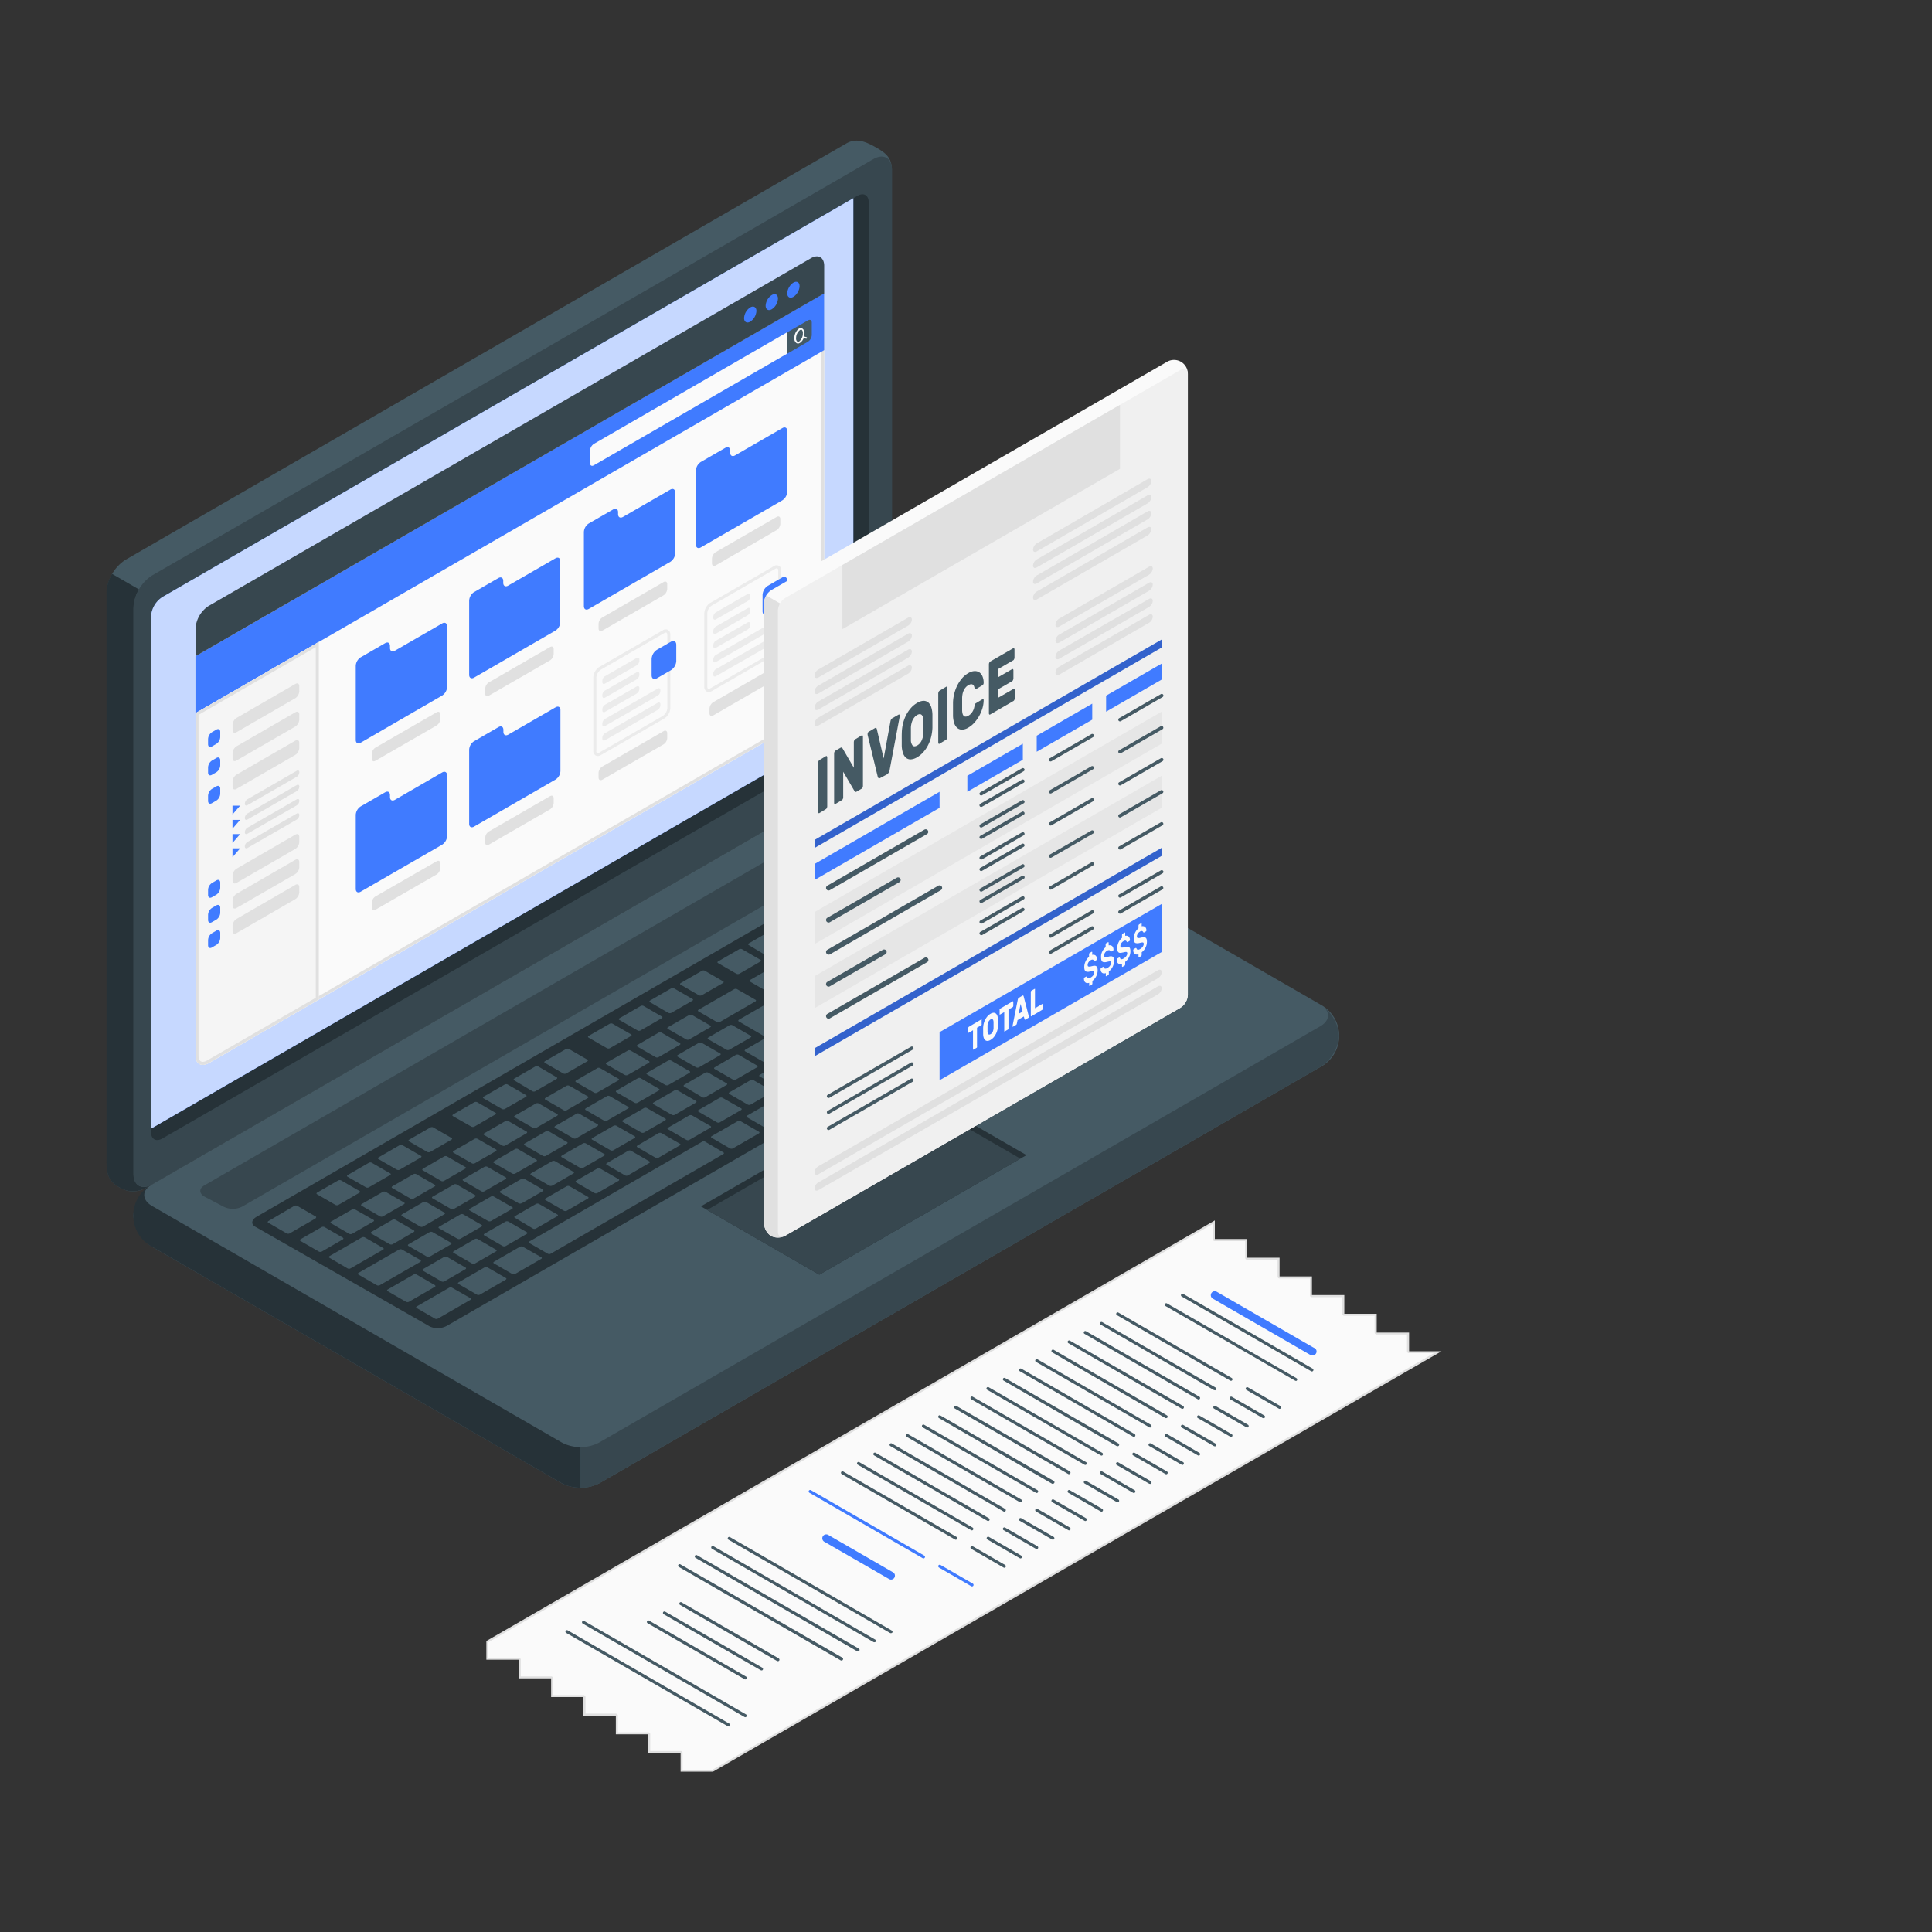 <svg xmlns="http://www.w3.org/2000/svg" viewBox="0 0 500 500"><rect x="0" y="0" width="500" height="500" fill="#333333" stroke="none"/><g id="freepik--Device--inject-62"><g id="freepik--Laptop--inject-62"><path d="M34.51,314.6a10.43,10.43,0,0,0,4.87,8.08l106,61.19a10.76,10.76,0,0,0,9.73,0l186.6-107.73a9.15,9.15,0,0,0,0-16.17l-106-61.19a10.76,10.76,0,0,0-9.73,0L39.38,306.51A10.43,10.43,0,0,0,34.51,314.6Z" style="fill:#455a64"></path><path d="M346.55,268.06a10.45,10.45,0,0,1-4.87,8.08L155.08,383.87a10,10,0,0,1-4.86,1.16V374.49a9.9,9.9,0,0,0,4.86-1.17L341.68,265.6c2.35-1.36,2.65-3.46.88-5A10.43,10.43,0,0,1,346.55,268.06Z" style="fill:#37474f"></path><path d="M150.22,374.5V385a9.88,9.88,0,0,1-4.87-1.16l-106-61.19a9.12,9.12,0,0,1-.5-15.85c-2.18,1.56-2,3.85.5,5.3l106,61.2A10,10,0,0,0,150.22,374.5Z" style="fill:#263238"></path><path d="M52.85,306.8l173.2-100a5.42,5.42,0,0,1,4.87,0l5,2.65c1.34.78,1.34,2,0,2.81l-173.23,100a5.36,5.36,0,0,1-4.87,0l-5-2.63C51.51,308.83,51.51,307.58,52.85,306.8Z" style="fill:#37474f"></path><path d="M66.43,314.88l173.2-100a5,5,0,0,1,4.45-.24l45.08,26c1.12.64.93,1.79-.42,2.56l-173,99.87a5,5,0,0,1-4.45.25L66,317.44C64.9,316.8,65.09,315.65,66.43,314.88Z" style="fill:#263238"></path><path d="M215.08,256.47l5.43-3.13c.23-.13.26-.33.07-.44l-4.78-2.76a.86.86,0,0,0-.76,0l-5.42,3.14c-.23.13-.27.32-.08.43l4.79,2.76A.84.84,0,0,0,215.08,256.47Zm-7.56-10.63L202.09,249c-.23.13-.26.33-.07.44l4.78,2.76a.86.86,0,0,0,.76,0L213,249c.24-.14.27-.33.08-.44l-4.78-2.76A.86.86,0,0,0,207.52,245.84ZM190,256l-9.18,5.29c-.23.14-.26.33-.08.44l4.79,2.76a.86.86,0,0,0,.76,0l9.17-5.3c.23-.13.27-.33.08-.44l-4.78-2.76A.83.83,0,0,0,190,256Zm9.59-5.54-5.42,3.13c-.23.13-.27.33-.08.44l4.79,2.76a.83.83,0,0,0,.76-.05l5.42-3.13c.23-.13.26-.33.07-.44l-4.78-2.76A.83.83,0,0,0,199.59,250.42ZM178.32,262.7l-5.43,3.13c-.23.13-.26.33-.07.44L177.6,269a.86.86,0,0,0,.76,0l5.42-3.13c.23-.14.27-.33.08-.44l-4.78-2.76A.86.86,0,0,0,178.32,262.7Zm-7.93,4.58L165,270.41c-.23.13-.27.33-.08.43l4.79,2.77a.83.83,0,0,0,.76-.05l5.42-3.13c.23-.13.26-.33.07-.44l-4.78-2.76A.83.83,0,0,0,170.39,267.28Zm20.1,12.08,5.42-3.13c.23-.13.26-.33.08-.44L191.2,273a.86.86,0,0,0-.76,0L185,276.2c-.23.14-.26.33-.08.44l4.79,2.76A.86.86,0,0,0,190.49,279.36Zm-7.93,4.58L188,280.8c.24-.13.27-.32.08-.43l-4.78-2.77a.89.89,0,0,0-.76,0l-5.43,3.13c-.23.13-.26.33-.07.44L181.8,284A.86.86,0,0,0,182.56,283.94Zm-7.92,4.57,5.42-3.13c.23-.13.26-.33.07-.44l-4.78-2.76a.86.86,0,0,0-.76,0l-5.42,3.13c-.23.14-.27.33-.08.44l4.79,2.76A.86.86,0,0,0,174.64,288.51Zm-7.93,4.58,5.42-3.13c.23-.14.27-.33.08-.44l-4.79-2.76a.84.84,0,0,0-.75,0l-5.43,3.13c-.23.13-.26.33-.07.44l4.78,2.76A.86.86,0,0,0,166.71,293.09Zm40.45-32,5.42-3.13c.23-.14.27-.33.08-.44l-4.79-2.76a.84.84,0,0,0-.75,0l-5.43,3.13c-.23.13-.26.33-.07.44l4.78,2.76A.86.86,0,0,0,207.16,261.05Zm-8.75,13.73,12.1-7c.23-.13.26-.33.08-.44l-12.31-7.1a.86.86,0,0,0-.76,0l-6.26,3.61c-.23.14-.26.33-.07.44L198,268.3c.19.11.15.3-.08.44l-5,2.89c-.23.13-.27.33-.08.44l4.78,2.76A.83.83,0,0,0,198.41,274.78Zm-35.94-2.93L157,275c-.23.14-.26.33-.07.44l4.78,2.76a.86.86,0,0,0,.76,0l5.42-3.13c.23-.14.27-.33.08-.44l-4.79-2.76A.84.84,0,0,0,162.47,271.85Zm-7.93,4.58-5.42,3.13c-.23.13-.27.33-.08.44l4.78,2.76a.83.83,0,0,0,.76-.05l5.43-3.13c.23-.13.26-.33.07-.43l-4.78-2.77A.83.83,0,0,0,154.54,276.43Zm-44.07,48.73a.86.86,0,0,0,.76,0l5.42-3.13c.23-.13.27-.33.08-.44l-4.79-2.76a.84.84,0,0,0-.75,0L105.76,322c-.23.14-.26.33-.07.44ZM91.13,313l-5.42,3.13c-.23.13-.26.33-.07.43l4.78,2.77a.86.86,0,0,0,.76-.05l5.42-3.13c.23-.13.26-.33.08-.44L91.89,313A.83.83,0,0,0,91.13,313Zm9.73,9a.86.86,0,0,0,.76,0l5.42-3.13c.23-.13.27-.33.08-.44l-4.78-2.76a.86.86,0,0,0-.76,0l-5.43,3.13c-.23.14-.26.33-.07.44Zm22.06,5,5.43-3.13c.23-.13.26-.33.07-.43l-4.78-2.77a.83.83,0,0,0-.76,0l-5.42,3.13c-.23.13-.27.33-.08.44l4.78,2.76A.83.83,0,0,0,122.92,327.05Zm-8.68,4.62a.86.86,0,0,0,.76,0l5.42-3.13c.23-.13.26-.33.08-.44l-4.79-2.76a.86.86,0,0,0-.76,0l-5.42,3.13c-.23.14-.26.33-.07.44ZM99.06,308.46l-5.42,3.13c-.23.13-.27.33-.08.44l4.78,2.76a.86.86,0,0,0,.76,0l5.43-3.13c.23-.14.26-.33.07-.44l-4.78-2.76A.86.86,0,0,0,99.06,308.46Zm39.63-22.88-5.42,3.13c-.23.13-.27.33-.08.44l4.78,2.76a.86.86,0,0,0,.76,0l5.43-3.13c.23-.14.26-.33.07-.44l-4.78-2.76A.86.86,0,0,0,138.69,285.58ZM107,303.88,101.56,307c-.23.14-.26.33-.07.44l4.78,2.76a.86.86,0,0,0,.76,0l5.42-3.13c.23-.13.27-.33.08-.44l-4.79-2.76A.84.84,0,0,0,107,303.88ZM146.61,281l-5.42,3.13c-.23.14-.26.33-.07.44l4.78,2.76a.86.86,0,0,0,.76,0l5.42-3.13c.23-.13.27-.33.08-.44L147.37,281A.86.86,0,0,0,146.61,281Zm-15.85,9.16-5.42,3.13c-.23.13-.26.33-.08.43l4.79,2.77a.83.83,0,0,0,.76-.05l5.42-3.13c.23-.13.26-.33.08-.44l-4.79-2.76A.83.83,0,0,0,130.76,290.16Zm-7.92,4.57-5.43,3.13c-.23.13-.26.33-.07.44l4.78,2.76a.86.86,0,0,0,.76,0l5.42-3.13c.23-.14.27-.33.08-.44l-4.78-2.76A.86.86,0,0,0,122.84,294.73Zm-7.93,4.58-5.42,3.13c-.23.13-.27.33-.08.44l4.79,2.76a.81.81,0,0,0,.75-.05l5.43-3.13c.23-.13.26-.33.07-.43l-4.78-2.77A.83.83,0,0,0,114.91,299.31Zm36,2.93,5.42-3.13c.23-.13.27-.33.08-.44l-4.79-2.76a.86.86,0,0,0-.76,0l-5.42,3.13c-.23.14-.26.33-.07.44l4.78,2.76A.86.86,0,0,0,150.86,302.24ZM225,235.73l-5.42,3.13c-.24.13-.27.33-.08.43l4.78,2.77a.86.86,0,0,0,.76-.05l5.43-3.13c.23-.13.26-.33.07-.44l-4.78-2.76A.83.83,0,0,0,225,235.73Zm-9.6,5.53L210,244.4c-.23.13-.26.32-.07.43l4.78,2.77a.89.89,0,0,0,.76,0l5.42-3.13c.23-.13.26-.33.08-.44l-4.79-2.76A.86.86,0,0,0,215.44,241.26ZM233,231.15l-5.42,3.13c-.23.13-.26.33-.07.44l4.78,2.76a.86.86,0,0,0,.76,0l5.42-3.13c.23-.14.27-.33.08-.44l-4.79-2.76A.86.86,0,0,0,233,231.15ZM188.8,271.64l5.43-3.13c.23-.13.26-.33.07-.44l-4.78-2.76a.83.83,0,0,0-.76.05l-5.42,3.13c-.23.13-.27.33-.08.44l4.79,2.76A.81.81,0,0,0,188.8,271.64Zm52.85-45.11a.86.86,0,0,0-.76,0l-5.42,3.13c-.23.14-.27.33-.08.44l4.79,2.76a.84.84,0,0,0,.75,0l5.43-3.13c.23-.13.26-.33.07-.44Zm-82.87,71.13,5.43-3.13c.23-.13.26-.33.07-.44l-4.78-2.76a.83.83,0,0,0-.76.05l-5.42,3.13c-.23.13-.27.33-.08.43l4.79,2.77A.81.81,0,0,0,158.78,297.66ZM256,241.55l5.42-3.13c.23-.14.27-.33.08-.44l-4.79-2.76a.84.84,0,0,0-.75,0l-5.43,3.13c-.23.13-.26.33-.07.44l4.78,2.76A.86.86,0,0,0,256,241.55Zm-15.45.23,5.42-3.13c.23-.13.27-.33.08-.44l-4.78-2.76a.86.86,0,0,0-.76,0l-5.43,3.13c-.23.14-.26.33-.07.44l4.78,2.76A.86.86,0,0,0,240.53,241.78Zm8.64-10.91a.83.83,0,0,0-.76,0L243,234.05c-.23.13-.26.33-.08.44l4.79,2.76a.83.83,0,0,0,.76-.05l5.42-3.13c.23-.13.26-.33.08-.43Zm1.67-1L263.15,237a.89.89,0,0,0,.76-.05l5.42-3.13c.23-.13.26-.33.07-.44l-12.3-7.1a.86.86,0,0,0-.76,0l-5.42,3.13C250.69,229.6,250.65,229.8,250.84,229.91Zm-18.28,10.16-5.42,3.13c-.23.13-.27.33-.08.44l4.79,2.76a.86.86,0,0,0,.76,0l5.42-3.13c.23-.14.26-.33.07-.44L233.32,240A.89.89,0,0,0,232.56,240.07Zm-59.65,34.44-5.42,3.13c-.23.13-.27.33-.08.44l4.78,2.76a.86.86,0,0,0,.76,0l5.43-3.13c.23-.14.26-.33.07-.44l-4.78-2.76A.86.86,0,0,0,172.91,274.51Zm74.39-28.34a.81.81,0,0,0,.75,0l5.43-3.13c.23-.13.26-.33.07-.44l-4.78-2.76a.83.83,0,0,0-.76.05L242.59,243c-.23.13-.27.33-.08.43Zm-66.47,23.76-5.42,3.13c-.23.14-.26.33-.07.44l4.78,2.76a.86.86,0,0,0,.76,0l5.42-3.13c.23-.13.27-.33.08-.44l-4.79-2.76A.86.86,0,0,0,180.83,269.93ZM118.4,320.59a.83.83,0,0,0,.76,0l5.42-3.13c.23-.13.26-.33.07-.44l-4.78-2.76a.83.83,0,0,0-.76.05l-5.42,3.13c-.23.13-.27.33-.08.43Zm-8.9-9.47-5.42,3.13c-.23.13-.26.33-.08.44l4.79,2.76a.83.83,0,0,0,.76-.05l5.42-3.13c.23-.13.26-.33.07-.44l-4.78-2.76A.83.83,0,0,0,109.5,311.12ZM127.08,316l5.42-3.13c.23-.14.27-.33.08-.44l-4.78-2.76a.86.86,0,0,0-.76,0l-5.43,3.13c-.23.13-.26.33-.07.44l4.78,2.76A.86.86,0,0,0,127.08,316Zm7.93-4.58,5.42-3.13c.23-.13.26-.33.08-.44l-4.79-2.76a.86.86,0,0,0-.76,0l-5.42,3.13c-.23.14-.26.33-.08.44l4.79,2.76A.86.86,0,0,0,135,311.39Zm7.92-4.57,5.43-3.14c.23-.13.26-.32.07-.43l-4.78-2.77a.86.86,0,0,0-.76,0l-5.42,3.13c-.23.13-.27.33-.08.44l4.78,2.76A.86.86,0,0,0,142.93,306.82Zm-25.5-.28L112,309.67c-.24.13-.27.33-.08.44l4.78,2.76a.86.86,0,0,0,.76,0l5.43-3.13c.23-.14.26-.33.07-.44l-4.78-2.76A.86.86,0,0,0,117.43,306.54Zm7.92-4.58-5.42,3.14c-.23.13-.26.32-.07.43l4.78,2.77a.86.86,0,0,0,.76-.05l5.42-3.13c.23-.13.27-.33.08-.44l-4.79-2.76A.86.86,0,0,0,125.35,302Zm31.71-18.3-5.43,3.13c-.23.14-.26.33-.07.44l4.78,2.76a.86.86,0,0,0,.76,0l5.42-3.13c.23-.14.27-.33.08-.44l-4.78-2.76A.86.86,0,0,0,157.06,283.66Zm-7.93,4.58-5.42,3.13c-.23.13-.27.33-.08.44l4.79,2.76a.83.83,0,0,0,.76-.05l5.42-3.13c.23-.13.26-.33.07-.44l-4.78-2.76A.83.83,0,0,0,149.13,288.24ZM165,279.08l-5.42,3.14c-.23.13-.26.32-.08.43l4.79,2.77a.86.86,0,0,0,.76-.05l5.42-3.13c.23-.13.26-.33.08-.44L165.74,279A.86.86,0,0,0,165,279.08Zm-31.7,18.31-5.42,3.13c-.23.13-.27.33-.08.44l4.79,2.76a.84.84,0,0,0,.75,0l5.43-3.13c.23-.14.26-.33.07-.44L134,297.35A.86.86,0,0,0,133.28,297.39Zm7.93-4.58-5.43,3.13c-.23.14-.26.33-.07.44l4.78,2.76a.86.86,0,0,0,.76,0l5.42-3.13c.23-.13.27-.33.08-.44L142,292.77A.84.84,0,0,0,141.21,292.81Zm-10.36,29.67,5.42-3.13c.23-.14.27-.33.08-.44l-4.79-2.76a.84.84,0,0,0-.75,0l-5.43,3.13c-.23.13-.26.33-.07.44l4.78,2.76A.86.86,0,0,0,130.85,322.48Zm-42.1-2.15L84,317.57a.86.86,0,0,0-.76,0l-5.43,3.13c-.23.13-.26.33-.07.44l4.78,2.76a.86.86,0,0,0,.76,0l5.42-3.13C88.9,320.63,88.94,320.44,88.75,320.33ZM99.19,323l-4.78-2.76a.86.86,0,0,0-.76,0l-8.34,4.82c-.23.13-.27.32-.08.43L90,328.29a.84.84,0,0,0,.75-.05l8.35-4.81C99.35,323.29,99.38,323.1,99.19,323Zm-17.48-8.17-4.79-2.76a.84.84,0,0,0-.75,0L69.49,316c-.23.14-.26.33-.07.44l4.78,2.76a.86.86,0,0,0,.76,0l6.67-3.85C81.86,315.12,81.9,314.93,81.71,314.82Zm5.11-3a.86.86,0,0,0,.76,0L93,308.69c.23-.13.26-.33.07-.44l-4.78-2.76a.86.86,0,0,0-.76,0l-5.42,3.13c-.23.14-.27.33-.08.44Zm22,14.27L104,323.36a.86.86,0,0,0-.76.05l-10.43,6c-.23.13-.26.33-.07.44l4.78,2.76a.86.86,0,0,0,.76,0l10.43-6C109,326.43,109,326.24,108.8,326.13Zm3.77,6.51-4.78-2.76a.86.86,0,0,0-.76,0l-6.68,3.85c-.23.14-.26.33-.07.44l4.78,2.76a.86.86,0,0,0,.76,0l6.68-3.86C112.73,332.94,112.76,332.75,112.57,332.64Zm33.18-54.8a.86.86,0,0,0,.76,0l5.43-3.13c.23-.14.26-.33.07-.44l-4.78-2.76a.86.86,0,0,0-.76,0l-5.42,3.13c-.23.13-.27.33-.08.44ZM129.9,287a.86.86,0,0,0,.76,0l5.42-3.13c.23-.13.27-.33.08-.44l-4.78-2.76a.86.86,0,0,0-.76,0l-5.43,3.13c-.23.14-.26.33-.07.44Zm-35.15,20.3a.83.83,0,0,0,.76-.05l5.42-3.13c.23-.13.27-.33.08-.43l-4.79-2.77a.84.84,0,0,0-.75,0L90,304.09c-.23.13-.26.33-.07.44Zm43.08-24.87a.83.83,0,0,0,.76-.05l5.42-3.13c.23-.13.26-.33.08-.44L139.3,276a.83.83,0,0,0-.76,0l-5.42,3.13c-.23.13-.26.33-.08.44ZM122,291.57a.86.86,0,0,0,.76,0l5.42-3.14c.23-.13.26-.32.07-.43l-4.78-2.77a.89.89,0,0,0-.76.05l-5.42,3.13c-.23.13-.27.33-.08.44Zm-5,41.69a.86.86,0,0,0-.76,0l-8.34,4.82c-.23.13-.27.32-.08.43l4.78,2.77a.86.86,0,0,0,.76-.05l8.35-4.81c.23-.14.26-.33.07-.44Zm-6.38-35.12a.86.86,0,0,0,.76-.05l5.42-3.13c.23-.13.27-.33.08-.44l-4.78-2.76a.83.83,0,0,0-.76.05l-5.43,3.13c-.23.13-.26.33-.07.43Zm-7.92,4.57a.84.84,0,0,0,.75,0l5.43-3.13c.23-.14.26-.33.07-.44l-4.78-2.76a.86.86,0,0,0-.76,0L98,299.51c-.23.14-.27.33-.08.44Zm161.13-54.23a.84.84,0,0,0-.75,0l-13.35,7.71c-.23.13-.27.33-.08.44l4.79,2.76a.84.84,0,0,0,.75,0l13.35-7.71c.23-.13.27-.33.08-.44Zm-17.52,10.11a.87.87,0,0,0-.75.05l-5.43,3.13c-.23.13-.26.33-.07.44l4.78,2.76a.86.86,0,0,0,.76,0l5.42-3.14c.23-.13.27-.32.08-.43ZM138.78,317.9l5.42-3.13c.23-.13.26-.33.07-.44l-4.78-2.76a.86.86,0,0,0-.76,0l-5.42,3.14c-.23.13-.27.32-.08.43L138,318A.89.89,0,0,0,138.78,317.9Zm91.66-50.15a.86.86,0,0,0-.76,0l-5.42,3.13c-.23.13-.26.33-.07.44l4.78,2.76a.86.86,0,0,0,.76,0l5.42-3.13c.23-.14.27-.33.08-.44Zm41.3-23.85a.83.83,0,0,0-.76,0l-5.42,3.13c-.23.13-.27.33-.08.44l4.79,2.76a.83.83,0,0,0,.76-.05l5.42-3.13c.23-.13.26-.33.07-.43Zm12.71-1.81L272.14,235a.86.86,0,0,0-.76.05L266,238.16c-.23.13-.26.33-.07.44l12.3,7.1a.86.86,0,0,0,.76,0l5.42-3.13C284.6,242.39,284.64,242.2,284.45,242.09Zm-83.62,42.76a.86.86,0,0,0-.76,0l-6.68,3.85c-.23.14-.26.33-.07.44l4.78,2.76a.86.86,0,0,0,.76,0l6.67-3.85c.23-.14.27-.33.08-.44Zm20-11.56a.86.86,0,0,0-.76,0l-8.34,4.82c-.23.13-.27.33-.08.43l4.78,2.77a.83.83,0,0,0,.76-.05l8.35-4.81c.23-.14.26-.33.07-.44Zm-38.38,22.15a.83.83,0,0,0-.76.05l-44.63,25.77c-.23.13-.27.33-.08.43l4.79,2.77a.81.81,0,0,0,.75,0l44.64-25.77c.23-.13.26-.33.07-.44Zm-47.14,27.22a.86.86,0,0,0-.76,0l-6.67,3.86c-.23.13-.26.32-.08.43l4.79,2.77a.89.89,0,0,0,.76-.05l6.67-3.85c.23-.13.27-.33.08-.44Zm56.32-32.52a.89.89,0,0,0-.76.05L184.22,294c-.24.14-.27.33-.08.44l4.78,2.76a.86.86,0,0,0,.76,0l6.68-3.86c.23-.13.26-.32.07-.43ZM126.16,328a.86.86,0,0,0-.76,0l-6.68,3.85c-.23.14-.26.33-.07.44l4.78,2.76a.86.86,0,0,0,.76,0l6.67-3.85c.23-.14.27-.33.08-.44ZM210,279.55a.86.86,0,0,0-.76,0l-6.67,3.85c-.23.14-.26.33-.08.44l4.79,2.76a.86.86,0,0,0,.76,0l6.67-3.85c.23-.14.26-.33.08-.44Zm28.37-16.38a.86.86,0,0,0-.76,0l-5.42,3.14c-.23.13-.27.32-.08.43l4.79,2.77a.87.87,0,0,0,.75-.05l5.43-3.13c.23-.13.26-.33.07-.44Zm17.21-12.7,5.42-3.13c.23-.14.26-.33.08-.44l-4.79-2.76a.86.86,0,0,0-.76,0l-5.42,3.13c-.23.13-.26.33-.08.44l4.79,2.76A.86.86,0,0,0,255.58,250.47ZM223,251.9l5.42-3.14c.23-.13.27-.32.08-.43l-4.78-2.77a.86.86,0,0,0-.76.05l-5.43,3.13c-.23.13-.26.33-.07.44l4.78,2.76A.86.86,0,0,0,223,251.9Zm-20.83,29.39L218,272.14c.23-.13.27-.33.08-.44l-4.78-2.76a.83.83,0,0,0-.76.05l-15.85,9.15c-.24.13-.27.33-.08.44l4.78,2.76A.83.83,0,0,0,202.18,281.29Zm44.71-26.2a.83.83,0,0,0,.76-.05l5.42-3.13c.23-.13.27-.33.08-.44l-4.78-2.76a.83.83,0,0,0-.76,0l-5.43,3.13c-.23.13-.26.33-.07.43Zm-6.76-4.39,5.42-3.13c.23-.13.27-.33.08-.44l-4.79-2.76a.86.86,0,0,0-.76,0l-5.42,3.13c-.23.14-.26.33-.07.44l4.78,2.76A.86.86,0,0,0,240.13,250.7Zm-45.87,35.17,5.42-3.13c.23-.13.26-.33.07-.44L195,279.54a.86.86,0,0,0-.76,0l-5.42,3.13c-.23.14-.27.33-.08.44l4.79,2.76A.86.86,0,0,0,194.26,285.87Zm35.11-20.67a.86.86,0,0,0,.76,0l5.42-3.13c.23-.14.27-.33.08-.44l-4.78-2.76a.86.86,0,0,0-.76,0L224.66,262c-.23.13-.26.33-.07.44Zm-74.74,43.55,5.42-3.13c.23-.13.26-.33.08-.44l-4.79-2.76a.86.86,0,0,0-.76,0l-5.42,3.13c-.23.14-.26.33-.08.44l4.79,2.76A.86.86,0,0,0,154.63,308.75Zm7.92-4.58L168,301c.23-.13.26-.33.07-.43l-4.78-2.77a.83.83,0,0,0-.76.05L157.09,301c-.23.13-.27.33-.08.44l4.78,2.76A.83.83,0,0,0,162.55,304.17Zm-15.85,9.16,5.42-3.13c.23-.14.27-.33.08-.44L147.42,307a.86.86,0,0,0-.76,0l-5.43,3.13c-.23.13-.26.33-.07.44l4.78,2.76A.86.86,0,0,0,146.7,313.33ZM178.4,295l5.43-3.13c.23-.13.26-.33.07-.44l-4.78-2.76a.86.86,0,0,0-.76,0l-5.42,3.14c-.23.13-.27.32-.08.43l4.79,2.77A.84.84,0,0,0,178.4,295Zm-7.92,4.58,5.42-3.13c.23-.14.27-.33.08-.44l-4.79-2.76a.86.86,0,0,0-.76,0L165,296.44c-.23.13-.26.33-.07.44l4.78,2.76A.86.86,0,0,0,170.48,299.6Zm15.85-9.15,5.42-3.13c.23-.14.27-.33.08-.44L187,284.12a.84.84,0,0,0-.75,0l-5.43,3.13c-.23.13-.26.33-.07.44l4.78,2.76A.86.86,0,0,0,186.33,290.45Zm43.8-63.35a.84.84,0,0,0,.75,0l5.43-3.13c.23-.14.26-.33.07-.44l-1.27-.74a.89.89,0,0,0-.76.05l-5.42,3.13c-.23.13-.27.33-.08.44ZM190.58,252a.86.86,0,0,0,.76,0l5.43-3.14c.23-.13.26-.32.07-.43l-4.78-2.77a.86.86,0,0,0-.76,0l-5.42,3.13c-.24.13-.27.33-.08.44Zm15.86-9.15a.81.81,0,0,0,.75-.05l5.43-3.13c.23-.13.26-.33.07-.44l-4.78-2.76a.83.83,0,0,0-.76,0l-5.42,3.13c-.23.13-.27.33-.08.44Zm-25.53,14.74a.81.81,0,0,0,.75-.05l5.43-3.13c.23-.13.26-.33.07-.44l-4.78-2.76a.83.83,0,0,0-.76.05l-5.42,3.13c-.23.13-.27.33-.08.43Zm17.6-10.17a.86.86,0,0,0,.76,0l5.42-3.13c.23-.13.27-.33.08-.44L200,241a.86.86,0,0,0-.76,0l-5.42,3.13c-.23.14-.26.33-.07.44ZM165.05,266.7a.83.83,0,0,0,.76-.05l5.43-3.13c.23-.13.26-.33.07-.43l-4.78-2.77a.86.86,0,0,0-.76.05l-5.42,3.13c-.24.13-.27.33-.08.44Zm7.93-4.58a.86.86,0,0,0,.76,0l5.42-3.13c.23-.14.27-.33.08-.44l-4.79-2.76a.86.86,0,0,0-.76,0l-5.42,3.13c-.23.14-.26.33-.07.44Zm41.29-25.87a.86.86,0,0,0,.76,0l5.43-3.13c.23-.13.26-.33.07-.44l-1.27-.73a.86.86,0,0,0-.76,0l-5.42,3.13c-.23.13-.27.33-.08.44Zm23.78-13.72a.83.83,0,0,0,.76-.05l5.42-3.13c.23-.13.27-.33.08-.44l-1.27-.73a.86.86,0,0,0-.76,0l-5.43,3.13c-.23.14-.26.33-.07.44Zm10,5.8a.83.83,0,0,0,.76-.05l5.42-3.13c.23-.13.27-.33.08-.43L249.57,222a.81.81,0,0,0-.75.05l-5.43,3.13c-.23.13-.26.33-.07.44Zm15.4,17.56,5.43-3.13c.23-.13.26-.33.07-.44l-4.78-2.76a.86.86,0,0,0-.76,0L258,242.73c-.23.14-.27.33-.08.44l4.78,2.76A.86.86,0,0,0,263.5,245.89Zm-41.3-14.21a.83.83,0,0,0,.76-.05l5.42-3.13c.23-.13.27-.33.08-.43l-1.28-.74a.86.86,0,0,0-.76,0L221,230.51c-.23.13-.26.32-.07.43Zm-65.07,39.59a.86.86,0,0,0,.76,0l5.42-3.13c.23-.13.26-.33.08-.44l-4.79-2.76a.86.86,0,0,0-.76,0l-5.42,3.13c-.23.14-.26.33-.08.44Z" style="fill:#455a64"></path><polygon points="181.39 312.2 182.51 312.85 212.04 329.89 264.56 299.57 265.66 298.95 235.01 281.26 181.39 312.2" style="fill:#263238"></polygon><polygon points="264.07 299.85 235.01 283.08 183 313.13 212.04 329.89 264.07 299.85" style="fill:#37474f"></polygon><path d="M30,306.69c-2.38-1.68-2.39-3.92-2.39-7V153.3a10.76,10.76,0,0,1,4.87-8.43L219,37.14c2.68-1.55,5.16-.43,7.69,1s4.12,2.71,4.12,5.81V190.35a10.73,10.73,0,0,1-4.86,8.43L39.38,306.51C35.31,309.26,32.54,308.51,30,306.69Z" style="fill:#455a64"></path><path d="M39.38,306.51c-4.07,2.74-6.85,2-9.43.17-2.38-1.67-2.39-3.91-2.39-7V153.3A10,10,0,0,1,29,148.51l7,4.05a9.93,9.93,0,0,0-1.41,4.77V303.7C34.52,306.8,36.69,308.06,39.38,306.51Z" style="fill:#263238"></path><path d="M34.51,157.34V303.7c0,3.11,2.18,4.36,4.87,2.81L226,198.78a10.73,10.73,0,0,0,4.86-8.43V44c0-3.1-2.17-4.36-4.86-2.81L39.38,148.91A10.74,10.74,0,0,0,34.51,157.34Z" style="fill:#37474f"></path><path d="M42,154.52,221.9,50.68c1.61-.93,2.92-.18,2.92,1.69V185.75a6.47,6.47,0,0,1-2.92,5.06L42,294.65c-1.61.93-2.92.17-2.92-1.69V159.58A6.47,6.47,0,0,1,42,154.52Z" style="fill:#263238"></path><path d="M42,154.52a6.47,6.47,0,0,0-2.92,5.06V292.1L217.92,188.87a6.44,6.44,0,0,0,2.92-5.06V51.29Z" style="fill:#407BFF"></path><path d="M42,154.52a6.47,6.47,0,0,0-2.92,5.06V292.1L217.92,188.87a6.44,6.44,0,0,0,2.92-5.06V51.29Z" style="fill:#fff;opacity:0.7"></path><g id="freepik--Window--inject-62"><path d="M50.6,273.16c0,2.17,1.52,3,3.4,2l155.9-90a7.53,7.53,0,0,0,3.41-5.89V75.89L50.6,169.83Z" style="fill:#fafafa"></path><path d="M212.52,77.25v102a6.77,6.77,0,0,1-3,5.21l-155.91,90a2.25,2.25,0,0,1-1.12.36c-1,0-1.1-1.15-1.1-1.64V170.28l161.14-93m.78-1.36L50.6,169.83V273.16c0,1.54.76,2.43,1.88,2.43a3.08,3.08,0,0,0,1.52-.47l155.9-90a7.53,7.53,0,0,0,3.41-5.89V75.89Z" style="fill:#e0e0e0"></path><polygon points="50.59 169.83 50.59 184.56 213.3 90.62 213.3 75.89 50.59 169.83" style="fill:#407BFF"></polygon><path d="M152.69,116.66v3.17c0,.65.46.91,1,.59l50-28.88V86l-50,28.88A2.28,2.28,0,0,0,152.69,116.66Z" style="fill:#fafafa"></path><path d="M209.09,82.92c.57-.33,1-.06,1,.59v3.17a2.22,2.22,0,0,1-1,1.76l-5.36,3.1V86Z" style="fill:#455a64"></path><path d="M208.7,87.26l-.6-.18a3.46,3.46,0,0,0,.1-.77,1.4,1.4,0,0,0-.55-1.28.85.85,0,0,0-.87,0,3.07,3.07,0,0,0-1.2,2.49,1.39,1.39,0,0,0,.55,1.27.76.76,0,0,0,.38.11.93.93,0,0,0,.49-.15,2.55,2.55,0,0,0,1-1.29l.6.19h.06a.21.21,0,0,0,.21-.16A.22.22,0,0,0,208.7,87.26Zm-1.92,1.15a.43.43,0,0,1-.43,0,1,1,0,0,1-.32-.89,2.64,2.64,0,0,1,1-2.1.54.54,0,0,1,.27-.09.42.42,0,0,1,.16,0,1.05,1.05,0,0,1,.32.9A2.67,2.67,0,0,1,206.78,88.41Z" style="fill:#fafafa"></path><path d="M50.6,162.7a7.53,7.53,0,0,1,3.4-5.89l155.9-90c1.88-1.08,3.4-.2,3.4,2v7.13L50.6,169.83Z" style="fill:#37474f"></path><path d="M194.16,79.56a3.53,3.53,0,0,0-1.59,2.77c0,1,.71,1.43,1.59.92a3.54,3.54,0,0,0,1.6-2.77C195.76,79.47,195,79.06,194.16,79.56Z" style="fill:#407BFF"></path><path d="M199.75,76.35a3.5,3.5,0,0,0-1.6,2.76c0,1,.71,1.43,1.6.92a3.52,3.52,0,0,0,1.59-2.76C201.34,76.25,200.63,75.84,199.75,76.35Z" style="fill:#407BFF"></path><ellipse cx="205.33" cy="74.98" rx="2.26" ry="1.3" transform="translate(37.76 215.34) rotate(-60.01)" style="fill:#407BFF"></ellipse><path d="M54,275.12l28.5-16.46V166.13L50.6,184.56v88.6C50.6,275.33,52.12,276.21,54,275.12Z" style="fill:#f5f5f5"></path><path d="M81.72,167.49v90.72L53.6,274.44a2.25,2.25,0,0,1-1.12.36c-1,0-1.1-1.15-1.1-1.64V185l30.34-17.52m.78-1.36L50.6,184.56v88.6c0,1.54.76,2.43,1.88,2.43a3.08,3.08,0,0,0,1.52-.47l28.5-16.46V166.13Z" style="fill:#e0e0e0"></path><path d="M61.19,185.81,76.45,177c.56-.33,1-.07,1,.58v1.33a2.28,2.28,0,0,1-1,1.77l-15.26,8.82c-.57.33-1,.06-1-.59v-1.32A2.24,2.24,0,0,1,61.19,185.81Z" style="fill:#e0e0e0"></path><path d="M57,189.42v1.33a2.24,2.24,0,0,1-1,1.76l-1.15.67c-.57.32-1,.06-1-.59v-1.33a2.25,2.25,0,0,1,1-1.77l1.15-.66C56.52,188.5,57,188.77,57,189.42Z" style="fill:#407BFF"></path><path d="M61.19,193.15l15.26-8.82c.56-.33,1-.07,1,.59v1.32a2.26,2.26,0,0,1-1,1.77l-15.26,8.82c-.57.33-1,.07-1-.59v-1.32A2.25,2.25,0,0,1,61.19,193.15Z" style="fill:#e0e0e0"></path><path d="M57,196.76v1.33a2.24,2.24,0,0,1-1,1.76l-1.15.67c-.57.32-1,.06-1-.59V198.6a2.25,2.25,0,0,1,1-1.77l1.15-.66C56.52,195.84,57,196.11,57,196.76Z" style="fill:#407BFF"></path><path d="M61.19,200.49l15.26-8.82c.56-.33,1-.06,1,.59v1.32a2.26,2.26,0,0,1-1,1.77l-15.26,8.82c-.57.33-1,.07-1-.58v-1.33A2.25,2.25,0,0,1,61.19,200.49Z" style="fill:#e0e0e0"></path><path d="M57,204.1v1.33a2.24,2.24,0,0,1-1,1.76l-1.15.67c-.57.32-1,.06-1-.59v-1.33a2.25,2.25,0,0,1,1-1.77l1.15-.66C56.52,203.19,57,203.45,57,204.1Z" style="fill:#407BFF"></path><path d="M61.19,224.83,76.45,216c.56-.33,1-.06,1,.59v1.33a2.24,2.24,0,0,1-1,1.76l-15.26,8.83c-.57.32-1,.06-1-.59V226.6A2.25,2.25,0,0,1,61.19,224.83Z" style="fill:#e0e0e0"></path><path d="M57,228.44v1.33a2.28,2.28,0,0,1-1,1.77l-1.15.66c-.57.32-1,.06-1-.59v-1.33a2.22,2.22,0,0,1,1-1.76l1.15-.67C56.52,227.53,57,227.79,57,228.44Z" style="fill:#407BFF"></path><path d="M61.19,231.33l15.26-8.82c.56-.33,1-.06,1,.59v1.33a2.24,2.24,0,0,1-1,1.76L61.19,235c-.57.32-1,.06-1-.59V233.1A2.25,2.25,0,0,1,61.19,231.33Z" style="fill:#e0e0e0"></path><path d="M57,234.94v1.33A2.28,2.28,0,0,1,56,238l-1.15.66c-.57.33-1,.06-1-.59v-1.33a2.22,2.22,0,0,1,1-1.76l1.15-.67C56.52,234,57,234.29,57,234.94Z" style="fill:#407BFF"></path><path d="M61.19,237.83,76.45,229c.56-.32,1-.06,1,.59v1.33a2.28,2.28,0,0,1-1,1.77l-15.26,8.82c-.57.32-1,.06-1-.59V239.6A2.25,2.25,0,0,1,61.19,237.83Z" style="fill:#e0e0e0"></path><path d="M57,241.44v1.33a2.28,2.28,0,0,1-1,1.77l-1.15.66c-.57.33-1,.06-1-.59v-1.32a2.22,2.22,0,0,1,1-1.77l1.15-.67C56.52,240.53,57,240.79,57,241.44Z" style="fill:#407BFF"></path><polygon points="60.17 208.5 60.17 210.79 62.15 208.5 60.17 208.5" style="fill:#407BFF"></polygon><path d="M63.36,208c0,.42.3.59.68.38l12.75-7.35a1.47,1.47,0,0,0,.68-1.17c0-.43-.3-.6-.68-.38L64,206.87A1.45,1.45,0,0,0,63.36,208Z" style="fill:#e0e0e0"></path><polygon points="60.17 212.19 60.17 214.47 62.15 212.19 60.17 212.19" style="fill:#407BFF"></polygon><path d="M63.36,211.71c0,.43.3.6.68.38l12.75-7.34a1.49,1.49,0,0,0,.68-1.17c0-.44-.3-.61-.68-.39L64,210.55A1.49,1.49,0,0,0,63.36,211.71Z" style="fill:#e0e0e0"></path><polygon points="60.17 215.87 60.17 218.16 62.15 215.87 60.17 215.87" style="fill:#407BFF"></polygon><path d="M63.36,215.4c0,.42.3.59.68.37l12.75-7.34a1.49,1.49,0,0,0,.68-1.17c0-.43-.3-.61-.68-.39L64,214.23A1.49,1.49,0,0,0,63.36,215.4Z" style="fill:#e0e0e0"></path><polygon points="60.17 219.55 60.17 221.84 62.15 219.55 60.17 219.55" style="fill:#407BFF"></polygon><path d="M63.36,219.08c0,.42.3.59.68.38l12.75-7.35a1.47,1.47,0,0,0,.68-1.17c0-.43-.3-.6-.68-.39L64,217.92A1.45,1.45,0,0,0,63.36,219.08Z" style="fill:#e0e0e0"></path><path d="M92.07,172.3v19.19c0,.81.57,1.13,1.26.73L114.44,180a2.8,2.8,0,0,0,1.26-2.18V162.07c0-.81-.57-1.13-1.26-.73l-12.25,7.07c-.7.4-1.26.08-1.26-.73v-.5c0-.8-.56-1.13-1.26-.73l-6.34,3.67A2.78,2.78,0,0,0,92.07,172.3Z" style="fill:#407BFF"></path><path d="M96.22,195.11v1.23c0,.6.42.85.94.55L113,187.75a2.1,2.1,0,0,0,.94-1.64v-1.23c0-.6-.42-.84-.94-.54l-15.84,9.14A2.08,2.08,0,0,0,96.22,195.11Z" style="fill:#e0e0e0"></path><path d="M121.42,155.45v19.19c0,.8.56,1.13,1.26.73l21.1-12.19A2.77,2.77,0,0,0,145,161V145.22c0-.81-.56-1.13-1.26-.73l-12.24,7.07c-.7.4-1.26.08-1.26-.73v-.5c0-.8-.57-1.13-1.26-.73l-6.34,3.66A2.79,2.79,0,0,0,121.42,155.45Z" style="fill:#407BFF"></path><path d="M125.57,178.26v1.23c0,.6.42.85.94.55l15.83-9.14a2.12,2.12,0,0,0,.95-1.64V168c0-.6-.43-.85-.95-.54l-15.83,9.14A2.08,2.08,0,0,0,125.57,178.26Z" style="fill:#e0e0e0"></path><path d="M92.07,210.86v19.19c0,.81.57,1.13,1.26.73l21.11-12.18a2.82,2.82,0,0,0,1.26-2.19V200.63c0-.8-.57-1.13-1.26-.73L102.19,207c-.7.4-1.26.08-1.26-.72v-.51c0-.8-.56-1.12-1.26-.72l-6.34,3.66A2.8,2.8,0,0,0,92.07,210.86Z" style="fill:#407BFF"></path><path d="M96.22,233.68v1.23c0,.6.42.84.94.54L113,226.31a2.08,2.08,0,0,0,.94-1.64v-1.23c0-.6-.42-.84-.94-.54L97.16,232A2.08,2.08,0,0,0,96.22,233.68Z" style="fill:#e0e0e0"></path><path d="M121.42,194V213.2c0,.81.56,1.13,1.26.73l21.1-12.19a2.76,2.76,0,0,0,1.26-2.18V183.78c0-.81-.56-1.13-1.26-.73l-12.24,7.07c-.7.4-1.26.08-1.26-.73v-.5c0-.8-.57-1.13-1.26-.72l-6.34,3.66A2.77,2.77,0,0,0,121.42,194Z" style="fill:#407BFF"></path><path d="M125.57,216.82v1.23c0,.61.42.85.94.55l15.83-9.14a2.09,2.09,0,0,0,.95-1.64v-1.23c0-.6-.43-.84-.95-.54l-15.83,9.14A2.08,2.08,0,0,0,125.57,216.82Z" style="fill:#e0e0e0"></path><path d="M151.11,137.67v19.19c0,.81.56,1.13,1.26.73l21.1-12.19a2.76,2.76,0,0,0,1.26-2.18V127.44c0-.81-.56-1.13-1.26-.73l-12.25,7.07c-.69.4-1.26.08-1.26-.72v-.51c0-.8-.57-1.13-1.26-.72l-6.35,3.66A2.79,2.79,0,0,0,151.11,137.67Z" style="fill:#407BFF"></path><path d="M154.91,161.41v1.23c0,.6.42.85,1,.55l15.83-9.14a2.11,2.11,0,0,0,.94-1.64v-1.23c0-.6-.42-.85-.94-.55l-15.83,9.15A2.06,2.06,0,0,0,154.91,161.41Z" style="fill:#e0e0e0"></path><path d="M180.11,121.74v19.2c0,.8.56,1.13,1.26.73l21.1-12.19a2.77,2.77,0,0,0,1.26-2.18V111.51c0-.8-.56-1.13-1.26-.72l-12.24,7.07c-.7.4-1.26.07-1.26-.73v-.5c0-.8-.57-1.13-1.26-.73l-6.34,3.66A2.77,2.77,0,0,0,180.11,121.74Z" style="fill:#407BFF"></path><path d="M184.26,144.56v1.23c0,.6.42.85.94.55L201,137.19a2.09,2.09,0,0,0,.95-1.63v-1.23c0-.6-.43-.85-.95-.55l-15.83,9.14A2.11,2.11,0,0,0,184.26,144.56Z" style="fill:#e0e0e0"></path><path d="M154.91,200v1.23c0,.6.42.85,1,.54l15.83-9.14a2.08,2.08,0,0,0,.94-1.63v-1.23c0-.6-.42-.85-.94-.55l-15.83,9.14A2.08,2.08,0,0,0,154.91,200Z" style="fill:#e0e0e0"></path><path d="M155.31,173l16.42-9.48c.75-.43,1.36-.08,1.36.79v19a3,3,0,0,1-1.36,2.35l-16.42,9.48c-.75.44-1.36.08-1.36-.78v-19A3,3,0,0,1,155.31,173Z" style="fill:#fafafa"></path><path d="M154.7,195.66a1.12,1.12,0,0,1-.55-.14,1.35,1.35,0,0,1-.6-1.22v-19a3.42,3.42,0,0,1,1.56-2.7h0l16.42-9.48a1.34,1.34,0,0,1,1.36-.09,1.32,1.32,0,0,1,.59,1.22v19a3.39,3.39,0,0,1-1.55,2.69l-16.43,9.48A1.6,1.6,0,0,1,154.7,195.66Zm.8-22.34a2.63,2.63,0,0,0-1.16,2v19a.45.45,0,0,0,.77.44l16.42-9.48a2.62,2.62,0,0,0,1.17-2v-19a.6.6,0,0,0-.21-.54c-.12-.08-.33,0-.56.09l-16.43,9.48Z" style="fill:#ebebeb"></path><path d="M173.66,166.06,170,168.17a3,3,0,0,0-1.36,2.36v4.23c0,.86.61,1.22,1.36.78l3.66-2.11a3,3,0,0,0,1.36-2.36v-4.22C175,166,174.41,165.63,173.66,166.06Z" style="fill:#407BFF"></path><path d="M156.56,175l8.23-4.73c.37-.22.68,0,.68.39V171a1.52,1.52,0,0,1-.68,1.18l-8.23,4.74c-.38.22-.68,0-.68-.39v-.27A1.49,1.49,0,0,1,156.56,175Z" style="fill:#ebebeb"></path><path d="M156.56,178.71l8.23-4.73c.37-.22.68,0,.68.39v.26a1.53,1.53,0,0,1-.68,1.18l-8.23,4.74c-.38.22-.68,0-.68-.39v-.27A1.48,1.48,0,0,1,156.56,178.71Z" style="fill:#ebebeb"></path><path d="M156.56,182.39l8.23-4.74c.37-.21.68,0,.68.4v.26a1.53,1.53,0,0,1-.68,1.18l-8.23,4.74c-.38.22-.68,0-.68-.39v-.28A1.47,1.47,0,0,1,156.56,182.39Z" style="fill:#ebebeb"></path><path d="M156.56,186.07l13.67-7.88c.37-.22.68,0,.68.39v.26a1.5,1.5,0,0,1-.68,1.18l-13.67,7.89c-.38.22-.68,0-.68-.39v-.28A1.47,1.47,0,0,1,156.56,186.07Z" style="fill:#ebebeb"></path><path d="M156.56,189.75l13.67-7.88c.37-.22.68,0,.68.39v.26a1.52,1.52,0,0,1-.68,1.18l-13.67,7.89c-.38.21-.68,0-.68-.4v-.27A1.47,1.47,0,0,1,156.56,189.75Z" style="fill:#ebebeb"></path><path d="M183.62,183.38v1.23c0,.6.43.85.95.55L200.4,176a2.11,2.11,0,0,0,.95-1.64v-1.23c0-.6-.43-.85-.95-.54l-15.83,9.14A2.09,2.09,0,0,0,183.62,183.38Z" style="fill:#e0e0e0"></path><path d="M184,156.4l16.42-9.48c.75-.43,1.36-.08,1.36.79v19a3,3,0,0,1-1.36,2.35L184,178.51c-.75.43-1.36.08-1.36-.79v-19A3,3,0,0,1,184,156.4Z" style="fill:#fafafa"></path><path d="M183.41,179.08a1,1,0,0,1-.55-.14,1.33,1.33,0,0,1-.59-1.22v-19a3.41,3.41,0,0,1,1.55-2.7l16.43-9.48a1.22,1.22,0,0,1,1.95,1.13v19a3.39,3.39,0,0,1-1.56,2.69l-16.42,9.49A1.72,1.72,0,0,1,183.41,179.08Zm17.64-32a.92.92,0,0,0-.41.13l-16.42,9.49a2.6,2.6,0,0,0-1.17,2v19a.6.6,0,0,0,.21.54c.12.08.33,0,.56-.09l16.43-9.49a2.59,2.59,0,0,0,1.16-2v-19c0-.27-.07-.47-.2-.54A.29.29,0,0,0,201.05,147.13Z" style="fill:#ebebeb"></path><path d="M202.37,149.48l-3.66,2.12a3,3,0,0,0-1.36,2.35v4.23c0,.87.61,1.22,1.36.79l3.66-2.12a3,3,0,0,0,1.36-2.35v-4.23C203.73,149.4,203.13,149.05,202.37,149.48Z" style="fill:#407BFF"></path><path d="M185.27,158.45l8.23-4.73c.37-.22.68,0,.68.39v.27a1.5,1.5,0,0,1-.68,1.17l-8.23,4.74c-.37.22-.68,0-.68-.39v-.27A1.53,1.53,0,0,1,185.27,158.45Z" style="fill:#ebebeb"></path><path d="M185.27,162.13l8.23-4.73c.37-.22.68,0,.68.39v.26a1.5,1.5,0,0,1-.68,1.18L185.27,164c-.37.22-.68,0-.68-.39v-.27A1.53,1.53,0,0,1,185.27,162.13Z" style="fill:#ebebeb"></path><path d="M185.27,165.81l8.23-4.73c.37-.22.68,0,.68.39v.26a1.52,1.52,0,0,1-.68,1.18l-8.23,4.74c-.37.22-.68,0-.68-.39V167A1.52,1.52,0,0,1,185.27,165.81Z" style="fill:#ebebeb"></path><path d="M185.27,169.49l13.67-7.88c.38-.21.68,0,.68.4v.26a1.47,1.47,0,0,1-.68,1.17l-13.67,7.89c-.37.22-.68,0-.68-.39v-.27A1.52,1.52,0,0,1,185.27,169.49Z" style="fill:#ebebeb"></path><path d="M185.27,173.17l13.67-7.88c.38-.22.68,0,.68.39V166a1.47,1.47,0,0,1-.68,1.17L185.27,175c-.37.22-.68,0-.68-.39v-.27A1.52,1.52,0,0,1,185.27,173.17Z" style="fill:#ebebeb"></path></g></g></g><g id="freepik--document--inject-62"><g id="freepik--document--inject-62"><path d="M199.52,319.87a4.09,4.09,0,0,1-1.79-3.24V156a4.19,4.19,0,0,1,1.91-3.3l102.28-59a3.58,3.58,0,0,1,5.49,3.17V257.49a4.21,4.21,0,0,1-1.91,3.31l-102.28,59A4.12,4.12,0,0,1,199.52,319.87Z" style="fill:#fafafa"></path><path d="M203.22,319.81l102.28-59a4.21,4.21,0,0,0,1.91-3.31V96.86c0-1.22-.85-1.71-1.91-1.11l-102.28,59a4.21,4.21,0,0,0-1.91,3.31V318.7C201.31,319.92,202.16,320.41,203.22,319.81Z" style="fill:#f0f0f0"></path><path d="M203,319.93a4,4,0,0,1-3.45-.06,4.08,4.08,0,0,1-1.79-3.23V156a4,4,0,0,1,.56-1.89l3.58,2.07a3.85,3.85,0,0,0-.56,1.88V318.71C201.31,319.82,202,320.33,203,319.93Z" style="fill:#e0e0e0"></path><g id="freepik--Text--inject-62"><polygon points="218.02 146.22 289.85 104.78 289.85 121.34 218.02 162.81 218.02 146.22" style="fill:#e0e0e0"></polygon><path d="M211.8,173.26,235,159.85c.53-.31,1-.09,1,.48a2,2,0,0,1-1,1.59L211.8,175.33c-.53.31-1,.09-1-.48A2,2,0,0,1,211.8,173.26Z" style="fill:#e0e0e0"></path><path d="M211.8,177.41,235,164c.53-.31,1-.09,1,.48a2.06,2.06,0,0,1-1,1.59L211.8,179.48c-.53.3-1,.09-1-.49A2,2,0,0,1,211.8,177.41Z" style="fill:#e0e0e0"></path><path d="M211.8,181.55,235,168.14c.53-.3,1-.09,1,.49a2.06,2.06,0,0,1-1,1.59L211.8,183.63c-.53.3-1,.09-1-.49A2.06,2.06,0,0,1,211.8,181.55Z" style="fill:#e0e0e0"></path><path d="M211.8,185.7,235,172.29c.53-.3,1-.09,1,.48a2,2,0,0,1-1,1.59L211.8,187.77c-.53.31-1,.09-1-.48A2.06,2.06,0,0,1,211.8,185.7Z" style="fill:#e0e0e0"></path><path d="M274.15,160.07l23.23-13.41c.53-.31.95-.09.95.48a2.05,2.05,0,0,1-.95,1.59l-23.23,13.41c-.53.31-1,.09-1-.48A2,2,0,0,1,274.15,160.07Z" style="fill:#e0e0e0"></path><path d="M274.15,164.21l23.23-13.41c.53-.3.95-.08.95.49a2.05,2.05,0,0,1-.95,1.59l-23.23,13.41c-.53.3-1,.09-1-.49A2.06,2.06,0,0,1,274.15,164.21Z" style="fill:#e0e0e0"></path><path d="M274.15,168.36,297.38,155c.53-.3.95-.09.95.49a2,2,0,0,1-.95,1.58l-23.23,13.41c-.53.31-1,.09-1-.48A2.06,2.06,0,0,1,274.15,168.36Z" style="fill:#e0e0e0"></path><path d="M274.15,172.51l23.23-13.41c.53-.31.95-.09.95.48a2,2,0,0,1-.95,1.59l-23.23,13.41c-.53.31-1,.09-1-.48A2,2,0,0,1,274.15,172.51Z" style="fill:#e0e0e0"></path><path d="M211.8,301.82l87.87-50.73c.53-.31,1-.09,1,.48a2,2,0,0,1-1,1.59L211.8,303.9c-.53.3-1,.08-1-.49A2.06,2.06,0,0,1,211.8,301.82Z" style="fill:#e0e0e0"></path><path d="M211.8,306l87.87-50.74c.53-.3,1-.08,1,.49a2.06,2.06,0,0,1-1,1.59L211.8,308c-.53.31-1,.09-1-.48A2,2,0,0,1,211.8,306Z" style="fill:#e0e0e0"></path><path d="M268.3,140.63,297,124c.52-.3.95-.08.95.49a2.08,2.08,0,0,1-.95,1.59L268.3,142.71c-.53.3-.95.09-.95-.49A2.05,2.05,0,0,1,268.3,140.63Z" style="fill:#e0e0e0"></path><path d="M268.3,144.78,297,128.19c.52-.3.95-.09.95.49a2.08,2.08,0,0,1-.95,1.59L268.3,146.85c-.53.31-.95.09-.95-.48A2.05,2.05,0,0,1,268.3,144.78Z" style="fill:#e0e0e0"></path><path d="M268.3,148.93,297,132.34c.52-.31.95-.09.95.48a2,2,0,0,1-.95,1.59L268.3,151c-.53.31-.95.09-.95-.48A2,2,0,0,1,268.3,148.93Z" style="fill:#e0e0e0"></path><path d="M268.3,153.08,297,136.49c.52-.31.95-.09.95.48a2.06,2.06,0,0,1-.95,1.59L268.3,155.15c-.53.3-.95.09-.95-.49A2,2,0,0,1,268.3,153.08Z" style="fill:#e0e0e0"></path><path d="M212.07,210.42a.18.18,0,0,1-.24,0,.42.42,0,0,1-.1-.32V197.43a1,1,0,0,1,.1-.43.69.69,0,0,1,.24-.3l1.67-1a.17.17,0,0,1,.24,0,.4.4,0,0,1,.11.31v12.66a1,1,0,0,1-.11.43.58.58,0,0,1-.24.3Z" style="fill:#455a64"></path><path d="M221.66,204.89a.3.3,0,0,1-.35,0,.45.45,0,0,1-.17-.17l-2.92-5v6.62a.94.94,0,0,1-.1.43.63.63,0,0,1-.24.3l-1.67,1a.18.18,0,0,1-.24,0,.42.42,0,0,1-.1-.32V195a1,1,0,0,1,.1-.43.76.76,0,0,1,.24-.3l1.33-.76a.31.31,0,0,1,.35,0,.89.89,0,0,1,.17.18l2.91,5v-6.63a1.17,1.17,0,0,1,.1-.43.69.69,0,0,1,.25-.3l1.66-1a.19.19,0,0,1,.25,0,.46.46,0,0,1,.1.31V203.4a1.17,1.17,0,0,1-.1.43.61.61,0,0,1-.25.29Z" style="fill:#455a64"></path><path d="M227.81,201.34c-.33.19-.56.06-.67-.4l-2.6-10.75a.8.8,0,0,1,0-.16.17.17,0,0,1,0-.07.85.85,0,0,1,.08-.35.49.49,0,0,1,.2-.24l1.6-.93c.17-.1.29-.11.37,0a.47.47,0,0,1,.13.24l1.77,7.61,1.77-9.65a1.67,1.67,0,0,1,.13-.4,1,1,0,0,1,.37-.38l1.6-.92a.15.15,0,0,1,.2,0,.37.37,0,0,1,.08.26.25.25,0,0,1,0,.08,1.29,1.29,0,0,1,0,.19l-2.59,13.75a1.67,1.67,0,0,1-.68,1.18Z" style="fill:#455a64"></path><path d="M233.39,189.51a11.07,11.07,0,0,1,.31-2.25,10.19,10.19,0,0,1,.77-2.13,9.23,9.23,0,0,1,1.23-1.84,6.27,6.27,0,0,1,1.66-1.38,3.38,3.38,0,0,1,1.65-.54,1.89,1.89,0,0,1,1.23.43A2.65,2.65,0,0,1,241,183a6.91,6.91,0,0,1,.31,1.89c0,.55,0,1.13,0,1.75s0,1.19,0,1.74a11.61,11.61,0,0,1-.31,2.24,9.85,9.85,0,0,1-.78,2.15,8.21,8.21,0,0,1-1.23,1.84,6.35,6.35,0,0,1-1.65,1.37,3.48,3.48,0,0,1-1.66.55,1.83,1.83,0,0,1-1.23-.43,2.81,2.81,0,0,1-.77-1.25,6.55,6.55,0,0,1-.31-1.89q0-.78,0-1.71C233.36,190.68,233.37,190.08,233.39,189.51Zm5.58.17c0-.24,0-.51,0-.8s0-.59,0-.89,0-.59,0-.87,0-.52,0-.74a3.2,3.2,0,0,0-.13-.82,1.27,1.27,0,0,0-.3-.54.74.74,0,0,0-.49-.2,1.41,1.41,0,0,0-.69.22,2.76,2.76,0,0,0-.69.58,3.53,3.53,0,0,0-.49.76,4.44,4.44,0,0,0-.3.89,5.26,5.26,0,0,0-.14,1c0,.23,0,.49,0,.77s0,.58,0,.88,0,.59,0,.88,0,.54,0,.76a2.21,2.21,0,0,0,.44,1.38c.26.28.65.27,1.18,0a2.8,2.8,0,0,0,1.17-1.32A5.56,5.56,0,0,0,239,189.68Z" style="fill:#455a64"></path><path d="M243.16,192.47a.18.18,0,0,1-.24,0,.42.42,0,0,1-.1-.32V179.48a1,1,0,0,1,.1-.43.69.69,0,0,1,.24-.3l1.67-1a.17.17,0,0,1,.24,0,.4.4,0,0,1,.11.31v12.66a1,1,0,0,1-.11.43.63.63,0,0,1-.24.3Z" style="fill:#455a64"></path><path d="M249,180.59c0,.18,0,.42,0,.72s0,.61,0,.93,0,.64,0,.94,0,.54,0,.71a3.76,3.76,0,0,0,.11.79,1.18,1.18,0,0,0,.28.56.68.68,0,0,0,.49.22,1.27,1.27,0,0,0,.72-.23,2.59,2.59,0,0,0,.72-.57,3.55,3.55,0,0,0,.73-1.3c.06-.22.11-.42.14-.6a3.31,3.31,0,0,1,.14-.52.65.65,0,0,1,.3-.29l1.66-1a.15.15,0,0,1,.2,0,.32.32,0,0,1,.08.25,7.64,7.64,0,0,1-.31,2.07,10.16,10.16,0,0,1-.84,2,10.05,10.05,0,0,1-1.26,1.76,6.41,6.41,0,0,1-1.56,1.28,3.27,3.27,0,0,1-1.63.52,1.84,1.84,0,0,1-1.23-.44,2.74,2.74,0,0,1-.79-1.24,6.82,6.82,0,0,1-.31-1.87c0-.52,0-1.09,0-1.71s0-1.2,0-1.78a10.23,10.23,0,0,1,.31-2.22,10.39,10.39,0,0,1,.78-2.15,9.37,9.37,0,0,1,1.23-1.86,6.23,6.23,0,0,1,1.64-1.36,3.38,3.38,0,0,1,1.56-.52,2.19,2.19,0,0,1,1.26.3,2.37,2.37,0,0,1,.84,1.05,4.29,4.29,0,0,1,.31,1.69.78.78,0,0,1-.08.36.54.54,0,0,1-.2.24l-1.66,1c-.15.08-.25.1-.3,0a.93.93,0,0,1-.14-.36,2.3,2.3,0,0,0-.14-.42.89.89,0,0,0-.28-.35.72.72,0,0,0-.45-.11,1.51,1.51,0,0,0-.72.25,2.54,2.54,0,0,0-.72.61,3.12,3.12,0,0,0-.49.78,3.76,3.76,0,0,0-.28.88A5.9,5.9,0,0,0,249,180.59Z" style="fill:#455a64"></path><path d="M262.27,178.3a.21.21,0,0,1,.25,0,.46.46,0,0,1,.1.31v2.08a1.08,1.08,0,0,1-.1.43.59.59,0,0,1-.25.3l-6,3.48a.18.18,0,0,1-.24,0,.42.42,0,0,1-.1-.32V171.93a1,1,0,0,1,.1-.43.68.68,0,0,1,.24-.3l5.93-3.42a.18.18,0,0,1,.24,0,.43.43,0,0,1,.11.32v2.08a1,1,0,0,1-.11.43.55.55,0,0,1-.24.29l-3.92,2.27v2.11l3.64-2.1c.1-.05.18-.05.24,0a.4.4,0,0,1,.11.31v2.08a1,1,0,0,1-.11.43.57.57,0,0,1-.24.3l-3.64,2.1v2.2Z" style="fill:#455a64"></path><polygon points="210.84 217.36 300.63 165.52 300.63 167.59 210.84 219.43 210.84 217.36" style="fill:#407BFF"></polygon><polygon points="210.84 217.36 300.63 165.52 300.63 167.59 210.84 219.43 210.84 217.36" style="opacity:0.2"></polygon><polygon points="210.84 271.27 300.63 219.43 300.63 221.5 210.84 273.34 210.84 271.27" style="fill:#407BFF"></polygon><polygon points="210.84 271.27 300.63 219.43 300.63 221.5 210.84 273.34 210.84 271.27" style="opacity:0.2"></polygon><polygon points="210.84 223.58 243.16 204.91 243.16 209.06 210.84 227.72 210.84 223.58" style="fill:#407BFF"></polygon><polygon points="250.35 200.77 264.71 192.47 264.71 196.62 250.35 204.91 250.35 200.77" style="fill:#407BFF"></polygon><polygon points="268.3 190.4 282.67 182.1 282.67 186.25 268.3 194.55 268.3 190.4" style="fill:#407BFF"></polygon><polygon points="286.26 180.03 300.63 171.74 300.63 175.88 286.26 184.18 286.26 180.03" style="fill:#407BFF"></polygon><polygon points="210.84 236.02 300.63 184.18 300.63 192.47 210.84 244.31 210.84 236.02" style="fill:#e6e6e6"></polygon><polygon points="210.84 252.61 300.63 200.77 300.63 209.06 210.84 260.9 210.84 252.61" style="fill:#e6e6e6"></polygon><path d="M214.43,230.46a.67.67,0,0,1-.33-1.24l25.14-14.51a.66.66,0,1,1,.66,1.15l-25.14,14.51A.66.66,0,0,1,214.43,230.46Z" style="fill:#455a64"></path><path d="M253.94,205.87a.47.47,0,0,1-.39-.22.43.43,0,0,1,.17-.6l10.77-6.22a.44.44,0,0,1,.6.16.42.42,0,0,1-.16.6l-10.77,6.22A.46.46,0,0,1,253.94,205.87Z" style="fill:#455a64"></path><path d="M253.94,208.84a.47.47,0,0,1-.39-.22.44.44,0,0,1,.17-.61l10.77-6.22a.44.44,0,0,1,.6.16.43.43,0,0,1-.16.61l-10.77,6.22A.46.46,0,0,1,253.94,208.84Z" style="fill:#455a64"></path><path d="M271.9,197.06a.44.44,0,0,1-.39-.22.44.44,0,0,1,.16-.6L282.45,190a.43.43,0,0,1,.6.16.44.44,0,0,1-.16.6L272.12,197A.46.46,0,0,1,271.9,197.06Z" style="fill:#455a64"></path><path d="M289.85,186.69a.42.42,0,0,1-.38-.22.44.44,0,0,1,.16-.6l10.78-6.22a.44.44,0,1,1,.44.76l-10.78,6.23A.42.42,0,0,1,289.85,186.69Z" style="fill:#455a64"></path><path d="M214.43,238.76a.67.67,0,0,1-.33-1.24l18-10.37a.67.67,0,0,1,.9.24.66.66,0,0,1-.24.91l-18,10.37A.66.66,0,0,1,214.43,238.76Z" style="fill:#455a64"></path><path d="M253.94,214.17a.47.47,0,0,1-.39-.22.45.45,0,0,1,.17-.61l10.77-6.22a.44.44,0,0,1,.6.16.43.43,0,0,1-.16.61l-10.77,6.22A.46.46,0,0,1,253.94,214.17Z" style="fill:#455a64"></path><path d="M253.94,217.13a.47.47,0,0,1-.39-.22.43.43,0,0,1,.17-.6l10.77-6.22a.43.43,0,0,1,.6.16.42.42,0,0,1-.16.6l-10.77,6.22A.46.46,0,0,1,253.94,217.13Z" style="fill:#455a64"></path><path d="M271.9,205.36a.44.44,0,0,1-.39-.22.45.45,0,0,1,.16-.61l10.78-6.22a.44.44,0,0,1,.6.16.45.45,0,0,1-.16.61l-10.77,6.22A.46.46,0,0,1,271.9,205.36Z" style="fill:#455a64"></path><path d="M289.85,195a.44.44,0,0,1-.38-.22.45.45,0,0,1,.16-.61l10.78-6.22a.44.44,0,0,1,.6.16.45.45,0,0,1-.16.61l-10.78,6.22A.43.43,0,0,1,289.85,195Z" style="fill:#455a64"></path><path d="M214.43,247.05a.67.67,0,0,1-.33-1.24l28.73-16.59a.67.67,0,0,1,.91.25.66.66,0,0,1-.25.9L214.76,247A.66.66,0,0,1,214.43,247.05Z" style="fill:#455a64"></path><path d="M253.94,222.46a.47.47,0,0,1-.39-.22.43.43,0,0,1,.17-.6l10.77-6.22a.44.44,0,0,1,.6.16.42.42,0,0,1-.16.6l-10.77,6.22A.46.46,0,0,1,253.94,222.46Z" style="fill:#455a64"></path><path d="M253.94,225.43a.47.47,0,0,1-.39-.22.44.44,0,0,1,.17-.61l10.77-6.22a.44.44,0,0,1,.44.77l-10.77,6.22A.46.46,0,0,1,253.94,225.43Z" style="fill:#455a64"></path><path d="M271.9,213.65a.44.44,0,0,1-.39-.22.44.44,0,0,1,.16-.6l10.78-6.22a.42.42,0,0,1,.6.16.44.44,0,0,1-.16.6l-10.77,6.22A.46.46,0,0,1,271.9,213.65Z" style="fill:#455a64"></path><path d="M289.85,203.28a.44.44,0,0,1-.22-.82l10.78-6.22a.44.44,0,1,1,.44.76l-10.78,6.22A.43.43,0,0,1,289.85,203.28Z" style="fill:#455a64"></path><path d="M214.43,255.35a.67.67,0,0,1-.33-1.24l14.37-8.3a.66.66,0,0,1,.66,1.15l-14.37,8.3A.66.66,0,0,1,214.43,255.35Z" style="fill:#455a64"></path><path d="M253.94,230.76a.47.47,0,0,1-.39-.22.44.44,0,0,1,.17-.61l10.77-6.22a.44.44,0,0,1,.6.16.43.43,0,0,1-.16.61l-10.77,6.22A.46.46,0,0,1,253.94,230.76Z" style="fill:#455a64"></path><path d="M253.94,233.72a.47.47,0,0,1-.39-.22.43.43,0,0,1,.17-.6l10.77-6.22a.44.44,0,1,1,.44.76l-10.77,6.22A.46.46,0,0,1,253.94,233.72Z" style="fill:#455a64"></path><path d="M271.9,222a.44.44,0,0,1-.39-.22.45.45,0,0,1,.16-.61l10.78-6.22a.44.44,0,0,1,.6.16.45.45,0,0,1-.16.61l-10.77,6.22A.46.46,0,0,1,271.9,222Z" style="fill:#455a64"></path><path d="M289.85,211.58a.44.44,0,0,1-.38-.22.45.45,0,0,1,.16-.61l10.78-6.22a.44.44,0,0,1,.6.16.45.45,0,0,1-.16.61l-10.78,6.22A.43.43,0,0,1,289.85,211.58Z" style="fill:#455a64"></path><path d="M214.43,263.64a.67.67,0,0,1-.33-1.24l25.14-14.51a.66.66,0,1,1,.66,1.14l-25.14,14.52A.66.66,0,0,1,214.43,263.64Z" style="fill:#455a64"></path><path d="M253.94,239.05a.47.47,0,0,1-.39-.22.43.43,0,0,1,.17-.6L264.49,232a.43.43,0,0,1,.6.16.42.42,0,0,1-.16.6L254.16,239A.46.46,0,0,1,253.94,239.05Z" style="fill:#455a64"></path><path d="M253.94,242a.46.46,0,0,1-.39-.23.43.43,0,0,1,.17-.6L264.49,235a.44.44,0,0,1,.6.16.42.42,0,0,1-.16.6L254.16,242A.46.46,0,0,1,253.94,242Z" style="fill:#455a64"></path><path d="M271.9,230.24a.44.44,0,0,1-.39-.22.44.44,0,0,1,.16-.6l10.78-6.23a.43.43,0,0,1,.6.17.44.44,0,0,1-.16.6l-10.77,6.22A.46.46,0,0,1,271.9,230.24Z" style="fill:#455a64"></path><path d="M289.85,219.87a.44.44,0,0,1-.22-.82l10.78-6.22a.43.43,0,0,1,.6.16.44.44,0,0,1-.16.6l-10.78,6.22A.43.43,0,0,1,289.85,219.87Z" style="fill:#455a64"></path><path d="M271.9,242.68a.44.44,0,0,1-.39-.22.44.44,0,0,1,.16-.6l10.78-6.22a.44.44,0,1,1,.44.76l-10.77,6.22A.46.46,0,0,1,271.9,242.68Z" style="fill:#455a64"></path><path d="M289.85,232.31a.44.44,0,0,1-.22-.82l10.78-6.22a.44.44,0,1,1,.44.76l-10.77,6.22A.46.46,0,0,1,289.85,232.31Z" style="fill:#455a64"></path><path d="M271.9,246.83a.44.44,0,0,1-.39-.22.44.44,0,0,1,.16-.6l10.78-6.23a.44.44,0,0,1,.44.77l-10.77,6.22A.46.46,0,0,1,271.9,246.83Z" style="fill:#455a64"></path><path d="M289.85,236.46a.44.44,0,0,1-.22-.82l10.78-6.22a.43.43,0,0,1,.6.16.44.44,0,0,1-.16.6l-10.77,6.22A.46.46,0,0,1,289.85,236.46Z" style="fill:#455a64"></path><polygon points="300.63 233.95 243.16 267.12 243.16 279.56 300.63 246.39 300.63 233.95" style="fill:#407BFF"></polygon><path d="M253.93,263.84a.09.09,0,0,1,.12,0,.21.21,0,0,1,0,.15v1a.54.54,0,0,1,0,.21.24.24,0,0,1-.12.14l-1.08.63v4.85a.35.35,0,0,1,0,.2.37.37,0,0,1-.11.15l-.81.46a.08.08,0,0,1-.12,0,.21.21,0,0,1,0-.15v-4.85l-1.09.63a.09.09,0,0,1-.11,0,.21.21,0,0,1-.05-.15v-1a.54.54,0,0,1,.05-.21.37.37,0,0,1,.11-.15Z" style="fill:#fafafa"></path><path d="M254.44,266a5.19,5.19,0,0,1,.15-1.09,4.69,4.69,0,0,1,.37-1,4.44,4.44,0,0,1,.59-.89,3,3,0,0,1,.8-.66,1.69,1.69,0,0,1,.8-.26.87.87,0,0,1,.59.21,1.29,1.29,0,0,1,.38.59,3.16,3.16,0,0,1,.15.92c0,.26,0,.54,0,.84s0,.57,0,.84a5,5,0,0,1-.15,1.08,5.16,5.16,0,0,1-.38,1,4.44,4.44,0,0,1-.59.89,3.39,3.39,0,0,1-.8.66,1.69,1.69,0,0,1-.8.26.87.87,0,0,1-.59-.21,1.28,1.28,0,0,1-.37-.6,3,3,0,0,1-.15-.91c0-.25,0-.53,0-.82S254.43,266.29,254.44,266Zm2.69.08c0-.12,0-.25,0-.39s0-.28,0-.43,0-.28,0-.41,0-.26,0-.36a2.12,2.12,0,0,0-.06-.4.71.71,0,0,0-.15-.26.32.32,0,0,0-.24-.09.61.61,0,0,0-.33.1,1.12,1.12,0,0,0-.33.28,2,2,0,0,0-.24.37,1.81,1.81,0,0,0-.14.43,2.42,2.42,0,0,0-.07.47c0,.11,0,.24,0,.37s0,.28,0,.42,0,.29,0,.43,0,.26,0,.37a1.12,1.12,0,0,0,.21.66c.13.14.32.13.57,0a1.34,1.34,0,0,0,.57-.63A2.75,2.75,0,0,0,257.13,266.1Z" style="fill:#fafafa"></path><path d="M262.07,259.14a.11.11,0,0,1,.12,0,.21.21,0,0,1,.05.15v1a.54.54,0,0,1-.05.21.49.49,0,0,1-.12.15l-1.08.62v4.85a.54.54,0,0,1-.05.21.28.28,0,0,1-.12.14l-.8.46s-.09,0-.12,0a.21.21,0,0,1,0-.15v-4.85l-1.08.62a.11.11,0,0,1-.12,0,.21.21,0,0,1,0-.15v-1a.52.52,0,0,1,0-.21.35.35,0,0,1,.12-.14Z" style="fill:#fafafa"></path><path d="M264.63,257.66a.16.16,0,0,1,.19,0,.42.42,0,0,1,.09.16l1.34,5.18a.83.83,0,0,1,0,.13.38.38,0,0,1,0,.17.27.27,0,0,1-.1.11l-.77.45c-.08.05-.14.05-.18,0a.23.23,0,0,1-.06-.12l-.17-.68-1.63.94-.18.88a.63.63,0,0,1-.06.2.44.44,0,0,1-.18.18l-.77.45a.07.07,0,0,1-.09,0,.16.16,0,0,1,0-.12.53.53,0,0,1,0-.16l1.34-6.73a.81.81,0,0,1,.09-.26.46.46,0,0,1,.18-.21Zm-1,4.71,1-.57-.5-2Z" style="fill:#fafafa"></path><path d="M269.78,259.8a.07.07,0,0,1,.11,0,.21.21,0,0,1,.05.15v1a.54.54,0,0,1-.05.21.27.27,0,0,1-.11.14L266.93,263a.07.07,0,0,1-.11,0,.17.17,0,0,1-.05-.15v-6.1a.41.41,0,0,1,.05-.21.37.37,0,0,1,.11-.15l.81-.46a.08.08,0,0,1,.11,0,.17.17,0,0,1,0,.15v4.85Z" style="fill:#fafafa"></path><path d="M282.66,247.12a1,1,0,0,1,.53,0,.74.74,0,0,1,.38.2,1,1,0,0,1,.23.36,1.34,1.34,0,0,1,.1.43.46.46,0,0,1,0,.21.24.24,0,0,1-.12.14l-.43.25c-.07,0-.12,0-.16,0a.35.35,0,0,1-.09-.11.53.53,0,0,0-.28-.25.78.78,0,0,0-.56.15,1.91,1.91,0,0,0-.3.22,1.42,1.42,0,0,0-.25.3,1.54,1.54,0,0,0-.17.34,1.13,1.13,0,0,0-.06.36.6.6,0,0,0,.06.31.28.28,0,0,0,.22.11,1.16,1.16,0,0,0,.39,0l.57-.13a2.19,2.19,0,0,1,.63-.07.66.66,0,0,1,.42.16.83.83,0,0,1,.23.39,2.49,2.49,0,0,1,.07.65,3.2,3.2,0,0,1-.09.75,3.39,3.39,0,0,1-.27.73,3.64,3.64,0,0,1-.43.67,3.42,3.42,0,0,1-.57.57v.64a.41.41,0,0,1-.05.21.33.33,0,0,1-.11.14l-.5.29a.1.1,0,0,1-.12,0,.21.21,0,0,1-.05-.15v-.64a1.36,1.36,0,0,1-.52.07.75.75,0,0,1-.42-.14.84.84,0,0,1-.29-.35,1.44,1.44,0,0,1-.12-.59.39.39,0,0,1,0-.21.43.43,0,0,1,.12-.14l.43-.25c.07,0,.12-.05.16,0s.07.05.09.11a1.18,1.18,0,0,0,.11.19.28.28,0,0,0,.16.12.55.55,0,0,0,.26,0,1.25,1.25,0,0,0,.39-.17,2.25,2.25,0,0,0,.36-.24,1.79,1.79,0,0,0,.3-.32,1.53,1.53,0,0,0,.21-.37,1.07,1.07,0,0,0,.08-.41.39.39,0,0,0-.09-.29.33.33,0,0,0-.26-.07,1.58,1.58,0,0,0-.43.07l-.6.12a1.43,1.43,0,0,1-.53,0,.6.6,0,0,1-.38-.16.86.86,0,0,1-.23-.4,2.66,2.66,0,0,1-.07-.69,3.06,3.06,0,0,1,.09-.74,3.79,3.79,0,0,1,.26-.71,2.81,2.81,0,0,1,.39-.64,3.54,3.54,0,0,1,.49-.53v-.64a.54.54,0,0,1,.05-.21.28.28,0,0,1,.12-.14l.5-.29a.09.09,0,0,1,.11,0,.17.17,0,0,1,.05.15Z" style="fill:#fafafa"></path><path d="M286.93,244.66a1.1,1.1,0,0,1,.53,0,.92.92,0,0,1,.38.2.93.93,0,0,1,.23.37,1.07,1.07,0,0,1,.09.43.39.39,0,0,1,0,.21.43.43,0,0,1-.12.14l-.43.25c-.07,0-.12.05-.16,0a.25.25,0,0,1-.09-.11.49.49,0,0,0-.28-.25c-.13,0-.31,0-.56.14a1.6,1.6,0,0,0-.3.23,1.42,1.42,0,0,0-.25.3,1.2,1.2,0,0,0-.17.34,1,1,0,0,0-.06.35.65.65,0,0,0,.06.32.31.31,0,0,0,.22.11,1.51,1.51,0,0,0,.39,0l.57-.13a1.83,1.83,0,0,1,.62-.07.69.69,0,0,1,.42.15.8.8,0,0,1,.24.4,2.87,2.87,0,0,1,.07.65,2.69,2.69,0,0,1-.1.74,3.57,3.57,0,0,1-.69,1.41,3.35,3.35,0,0,1-.57.56V252a.5.5,0,0,1-.05.21.31.31,0,0,1-.12.15l-.49.28s-.09,0-.12,0a.25.25,0,0,1,0-.16v-.64a1.4,1.4,0,0,1-.52.08.84.84,0,0,1-.42-.14.81.81,0,0,1-.29-.36,1.38,1.38,0,0,1-.13-.58.36.36,0,0,1,.05-.21.24.24,0,0,1,.12-.14l.43-.25a.22.22,0,0,1,.16,0,.19.19,0,0,1,.09.12.72.72,0,0,0,.11.19.4.4,0,0,0,.16.12.57.57,0,0,0,.26,0,1.19,1.19,0,0,0,.39-.16,2.6,2.6,0,0,0,.36-.25,1.83,1.83,0,0,0,.3-.32,2.12,2.12,0,0,0,.21-.36,1.15,1.15,0,0,0,.08-.41.37.37,0,0,0-.09-.29.34.34,0,0,0-.26-.08,2.91,2.91,0,0,0-.43.07l-.6.13a1.68,1.68,0,0,1-.53,0,.69.69,0,0,1-.39-.16.89.89,0,0,1-.22-.41,2.56,2.56,0,0,1-.07-.69A3,3,0,0,1,285,247a3.52,3.52,0,0,1,.25-.71,3.77,3.77,0,0,1,.39-.64,3.16,3.16,0,0,1,.5-.53v-.64a.54.54,0,0,1,0-.21.24.24,0,0,1,.12-.14l.49-.29c.05,0,.09,0,.12,0a.21.21,0,0,1,.05.15Z" style="fill:#fafafa"></path><path d="M291.2,242.2a1,1,0,0,1,.53,0,.78.78,0,0,1,.38.2,1,1,0,0,1,.23.36,1.64,1.64,0,0,1,.09.44.46.46,0,0,1-.16.35l-.43.24c-.07.05-.13.05-.16,0a.22.22,0,0,1-.1-.11.49.49,0,0,0-.28-.25.76.76,0,0,0-.55.15,1.66,1.66,0,0,0-.31.23,2.26,2.26,0,0,0-.25.29,2.16,2.16,0,0,0-.17.34,1.13,1.13,0,0,0-.06.36.59.59,0,0,0,.07.31.25.25,0,0,0,.22.11,1.43,1.43,0,0,0,.39,0l.57-.14a2.1,2.1,0,0,1,.62-.07.72.72,0,0,1,.42.16.69.69,0,0,1,.23.4,2.39,2.39,0,0,1,.07.65,3.18,3.18,0,0,1-.09.74,3.39,3.39,0,0,1-.27.73,3.13,3.13,0,0,1-.42.67,3.84,3.84,0,0,1-.57.57v.64a.54.54,0,0,1-.05.21.24.24,0,0,1-.12.14l-.5.29a.08.08,0,0,1-.11,0,.21.21,0,0,1-.05-.15v-.64a1.23,1.23,0,0,1-.52.07.83.83,0,0,1-.42-.13.89.89,0,0,1-.3-.36,1.62,1.62,0,0,1-.12-.59.41.41,0,0,1,.05-.21.33.33,0,0,1,.12-.14l.43-.25c.07,0,.12,0,.16,0a.25.25,0,0,1,.09.12,1.62,1.62,0,0,0,.1.18.3.3,0,0,0,.17.12.45.45,0,0,0,.26,0,1.39,1.39,0,0,0,.39-.16l.36-.25a2.27,2.27,0,0,0,.3-.32,2.6,2.6,0,0,0,.21-.36,1.15,1.15,0,0,0,.08-.41.41.41,0,0,0-.09-.3.34.34,0,0,0-.26-.07,2,2,0,0,0-.43.07l-.6.12a1.78,1.78,0,0,1-.54.05.64.64,0,0,1-.38-.17.85.85,0,0,1-.22-.4,2.61,2.61,0,0,1-.08-.69,2.69,2.69,0,0,1,.1-.74,3.6,3.6,0,0,1,.64-1.35,4.18,4.18,0,0,1,.5-.53V242a.54.54,0,0,1,.05-.21.4.4,0,0,1,.11-.14l.5-.29a.1.1,0,0,1,.12,0,.21.21,0,0,1,.05.15Z" style="fill:#fafafa"></path><path d="M295.47,239.73a1,1,0,0,1,.52,0,.7.7,0,0,1,.38.2.91.91,0,0,1,.24.36,1.57,1.57,0,0,1,.09.43.41.41,0,0,1-.05.21.24.24,0,0,1-.12.14l-.43.25q-.11.06-.15,0a.27.27,0,0,1-.1-.11.46.46,0,0,0-.28-.25.69.69,0,0,0-.55.14,2.26,2.26,0,0,0-.31.23,1.81,1.81,0,0,0-.25.3,1.54,1.54,0,0,0-.17.34,1.07,1.07,0,0,0-.06.35.54.54,0,0,0,.07.32.26.26,0,0,0,.22.11,1.09,1.09,0,0,0,.38,0l.58-.13a1.81,1.81,0,0,1,.62-.07.71.71,0,0,1,.42.15.79.79,0,0,1,.23.4,2.44,2.44,0,0,1,.07.65,3.2,3.2,0,0,1-.09.75,3.39,3.39,0,0,1-.27.73,3.94,3.94,0,0,1-.42.67,3.35,3.35,0,0,1-.57.56v.65a.54.54,0,0,1-.05.21.58.58,0,0,1-.12.14l-.5.29a.09.09,0,0,1-.11,0,.17.17,0,0,1-.05-.15v-.65a1.25,1.25,0,0,1-.52.08.88.88,0,0,1-.43-.14.92.92,0,0,1-.29-.35,1.67,1.67,0,0,1-.12-.59.33.33,0,0,1,.05-.21.24.24,0,0,1,.12-.14l.43-.25a.15.15,0,0,1,.15,0s.07,0,.1.11a.69.69,0,0,0,.1.19.3.3,0,0,0,.17.12.56.56,0,0,0,.26,0,1.14,1.14,0,0,0,.39-.16,2,2,0,0,0,.35-.25,1.82,1.82,0,0,0,.31-.31,1.9,1.9,0,0,0,.2-.37.94.94,0,0,0,.08-.41.44.44,0,0,0-.08-.29.4.4,0,0,0-.26-.08,3.24,3.24,0,0,0-.44.07,5.91,5.91,0,0,1-.59.13,1.76,1.76,0,0,1-.54,0,.63.63,0,0,1-.38-.16.77.77,0,0,1-.22-.41,2.51,2.51,0,0,1-.08-.69,3,3,0,0,1,.09-.73,4.3,4.3,0,0,1,.26-.71,3.77,3.77,0,0,1,.39-.64,3.6,3.6,0,0,1,.5-.53v-.64a.41.41,0,0,1,.05-.21.27.27,0,0,1,.11-.14l.5-.29a.09.09,0,0,1,.12,0,.21.21,0,0,1,.05.15Z" style="fill:#fafafa"></path><path d="M214.43,284.15a.42.42,0,0,1-.38-.22.44.44,0,0,1,.16-.6l21.55-12.44a.43.43,0,0,1,.6.16.44.44,0,0,1-.16.6L214.65,284.1A.42.42,0,0,1,214.43,284.15Z" style="fill:#455a64"></path><path d="M214.43,288.3a.44.44,0,0,1-.22-.82L235.76,275a.42.42,0,0,1,.6.16.44.44,0,0,1-.16.6l-21.55,12.44A.43.43,0,0,1,214.43,288.3Z" style="fill:#455a64"></path><path d="M214.43,292.45a.44.44,0,0,1-.38-.22.45.45,0,0,1,.16-.61l21.55-12.44a.44.44,0,0,1,.6.16.45.45,0,0,1-.16.61l-21.55,12.44A.43.43,0,0,1,214.43,292.45Z" style="fill:#455a64"></path></g></g></g><g id="freepik--Ticket--inject-62"><g id="freepik--ticket--inject-62"><path d="M176.41,458.29v-4.58a.26.26,0,0,0-.26-.26H168v-4.57a.26.26,0,0,0-.26-.26h-8.12V444a.26.26,0,0,0-.26-.26h-8.12V439.2a.26.26,0,0,0-.26-.26h-8.12v-4.58a.26.26,0,0,0-.26-.25h-8.12v-4.58a.26.26,0,0,0-.26-.26h-8.12v-4.43l188-108.55v4.39a.26.26,0,0,0,.26.26h8.12v4.58a.26.26,0,0,0,.25.26h8.13v4.58a.26.26,0,0,0,.25.26h8.12v4.57a.26.26,0,0,0,.26.26h8.12V340a.26.26,0,0,0,.26.26H356v4.58a.26.26,0,0,0,.26.26h8.12v4.58a.26.26,0,0,0,.26.26h7.42L184.46,458.29Z" style="fill:#fafafa"></path><path d="M313.88,316.74v3.94a.52.52,0,0,0,.52.52h7.86v4.32a.52.52,0,0,0,.51.52h7.87v4.32a.51.51,0,0,0,.51.51H339v4.32a.51.51,0,0,0,.51.52h7.87V340a.51.51,0,0,0,.51.52h7.86v4.32a.53.53,0,0,0,.52.52h7.86v4.32a.51.51,0,0,0,.52.51h6.45L184.39,458h-7.73v-4.33a.51.51,0,0,0-.51-.51h-7.87v-4.32a.51.51,0,0,0-.51-.52h-7.86V444a.52.52,0,0,0-.52-.52h-7.86V439.2a.52.52,0,0,0-.52-.51h-7.86v-4.33a.51.51,0,0,0-.52-.51h-7.86v-4.32a.52.52,0,0,0-.52-.52h-7.86v-4L313.88,316.74m.52-.9L125.87,424.69v4.84h8.38v4.83h8.38v4.84H151V444h8.38v4.84h8.38v4.83h8.38v4.84h8.38L373.05,349.71h-8.38v-4.84h-8.38V340h-8.38v-4.84h-8.38v-4.83h-8.38v-4.84h-8.38v-4.84H314.4v-4.84Z" style="fill:#e0e0e0"></path><path d="M339.53,350.74a1.06,1.06,0,0,1-.51-.14l-25.14-14.51a1,1,0,1,1,1-1.79l25.14,14.51a1,1,0,0,1-.52,1.93Z" style="fill:#407BFF"></path><path d="M339.53,354.93a.45.45,0,0,1-.19-.05l-33.52-19.35a.39.39,0,0,1-.14-.53.38.38,0,0,1,.53-.14l33.52,19.35a.39.39,0,0,1-.2.72Z" style="fill:#455a64"></path><path d="M335.34,357.35a.45.45,0,0,1-.19-.05L301.63,338a.39.39,0,0,1-.14-.53.38.38,0,0,1,.53-.14l33.52,19.35a.39.39,0,0,1-.2.72Z" style="fill:#455a64"></path><path d="M318.58,357.35a.45.45,0,0,1-.19-.05l-29.32-16.93a.4.4,0,0,1-.15-.53.38.38,0,0,1,.53-.14l29.33,16.93a.39.39,0,0,1-.2.72Z" style="fill:#455a64"></path><path d="M331.15,364.61a.35.35,0,0,1-.19-.06l-8.38-4.83a.39.39,0,0,1-.14-.53.38.38,0,0,1,.53-.14l8.38,4.83a.39.39,0,0,1,.14.53A.38.38,0,0,1,331.15,364.61Z" style="fill:#455a64"></path><path d="M314.4,359.77a.46.46,0,0,1-.2,0l-29.32-16.93a.4.4,0,0,1-.15-.53.38.38,0,0,1,.53-.14l29.33,16.93a.39.39,0,0,1-.19.72Z" style="fill:#455a64"></path><path d="M327,367a.34.34,0,0,1-.19,0l-8.38-4.83a.39.39,0,0,1-.14-.53.38.38,0,0,1,.53-.14l8.38,4.83a.4.4,0,0,1,.14.53A.37.37,0,0,1,327,367Z" style="fill:#455a64"></path><path d="M310.21,362.19a.46.46,0,0,1-.2-.05l-29.32-16.93a.39.39,0,1,1,.38-.68l29.33,16.94a.39.39,0,0,1-.19.72Z" style="fill:#455a64"></path><path d="M322.77,369.44a.34.34,0,0,1-.19-.05l-8.38-4.83a.39.39,0,0,1,.39-.68l8.38,4.84a.4.4,0,0,1,.14.53A.39.39,0,0,1,322.77,369.44Z" style="fill:#455a64"></path><path d="M306,364.61a.46.46,0,0,1-.2-.05L276.5,347.62a.38.38,0,0,1-.15-.52.4.4,0,0,1,.53-.15l29.33,16.94a.39.39,0,0,1-.19.72Z" style="fill:#455a64"></path><path d="M318.58,371.86a.34.34,0,0,1-.19-.05L310,367a.38.38,0,0,1-.14-.52.4.4,0,0,1,.53-.15l8.38,4.84a.4.4,0,0,1,.14.53A.39.39,0,0,1,318.58,371.86Z" style="fill:#455a64"></path><path d="M301.82,367a.45.45,0,0,1-.19,0L272.31,350a.39.39,0,0,1-.15-.53.4.4,0,0,1,.53-.14L302,366.3a.39.39,0,0,1,.14.53A.38.38,0,0,1,301.82,367Z" style="fill:#455a64"></path><path d="M314.39,374.28a.34.34,0,0,1-.19,0l-8.38-4.84a.39.39,0,0,1-.14-.53.4.4,0,0,1,.53-.14l8.38,4.84a.39.39,0,0,1-.2.72Z" style="fill:#455a64"></path><path d="M297.63,369.45a.35.35,0,0,1-.19-.06l-29.32-16.93a.39.39,0,0,1-.15-.53.4.4,0,0,1,.53-.14l29.33,16.93a.39.39,0,0,1,.14.53A.38.38,0,0,1,297.63,369.45Z" style="fill:#455a64"></path><path d="M310.2,376.7a.45.45,0,0,1-.19-.05l-8.38-4.84a.39.39,0,0,1-.14-.53.4.4,0,0,1,.53-.14L310.4,376a.39.39,0,0,1-.2.72Z" style="fill:#455a64"></path><path d="M293.44,371.87a.35.35,0,0,1-.19-.06l-29.32-16.93a.39.39,0,0,1-.15-.53.4.4,0,0,1,.53-.14l29.33,16.93a.39.39,0,0,1,.14.53A.38.38,0,0,1,293.44,371.87Z" style="fill:#455a64"></path><path d="M306,379.12a.45.45,0,0,1-.19-.05l-8.38-4.84a.39.39,0,0,1-.14-.53.4.4,0,0,1,.53-.14l8.38,4.84a.39.39,0,0,1-.2.72Z" style="fill:#455a64"></path><path d="M289.25,374.28a.34.34,0,0,1-.19,0L259.74,357.3a.39.39,0,0,1-.15-.53.4.4,0,0,1,.53-.14l29.33,16.93a.39.39,0,0,1,.14.53A.37.37,0,0,1,289.25,374.28Z" style="fill:#455a64"></path><path d="M301.82,381.54a.45.45,0,0,1-.19-.05l-8.38-4.84a.39.39,0,0,1-.14-.53.4.4,0,0,1,.53-.14l8.38,4.84a.39.39,0,0,1-.2.72Z" style="fill:#455a64"></path><path d="M285.06,376.7a.34.34,0,0,1-.19-.05l-29.32-16.93a.39.39,0,1,1,.38-.67L285.26,376a.39.39,0,0,1-.2.72Z" style="fill:#455a64"></path><path d="M297.63,384a.45.45,0,0,1-.19,0l-8.38-4.84a.39.39,0,1,1,.39-.67l8.38,4.84a.39.39,0,0,1-.2.72Z" style="fill:#455a64"></path><path d="M280.88,379.12a.46.46,0,0,1-.2-.05l-29.32-16.93a.39.39,0,0,1-.15-.53.38.38,0,0,1,.53-.14l29.33,16.93a.39.39,0,0,1-.19.72Z" style="fill:#455a64"></path><path d="M293.44,386.38a.45.45,0,0,1-.19-.05l-8.38-4.84a.39.39,0,0,1-.14-.53.38.38,0,0,1,.53-.14l8.38,4.84a.39.39,0,0,1,.14.52A.38.38,0,0,1,293.44,386.38Z" style="fill:#455a64"></path><path d="M276.69,381.54a.46.46,0,0,1-.2-.05l-29.32-16.93A.4.4,0,0,1,247,364a.38.38,0,0,1,.53-.14l29.33,16.93a.39.39,0,0,1-.19.72Z" style="fill:#455a64"></path><path d="M289.25,388.8a.45.45,0,0,1-.19-.05l-8.38-4.84a.39.39,0,0,1-.14-.53.38.38,0,0,1,.53-.14l8.38,4.83a.4.4,0,0,1,.14.53A.38.38,0,0,1,289.25,388.8Z" style="fill:#455a64"></path><path d="M272.5,384a.46.46,0,0,1-.2,0L243,367a.4.4,0,0,1-.15-.53.38.38,0,0,1,.53-.14l29.33,16.93a.39.39,0,0,1-.19.72Z" style="fill:#455a64"></path><path d="M285.06,391.22a.35.35,0,0,1-.19-.06l-8.38-4.83a.39.39,0,0,1-.14-.53.38.38,0,0,1,.53-.14l8.38,4.83a.39.39,0,0,1,.14.53A.38.38,0,0,1,285.06,391.22Z" style="fill:#455a64"></path><path d="M268.3,386.38a.45.45,0,0,1-.19-.05L238.79,369.4a.4.4,0,0,1-.15-.53.38.38,0,0,1,.53-.14l29.33,16.93a.39.39,0,0,1-.2.72Z" style="fill:#455a64"></path><path d="M280.87,393.64a.35.35,0,0,1-.19-.06l-8.38-4.83a.39.39,0,0,1-.14-.53.38.38,0,0,1,.53-.14l8.38,4.83a.39.39,0,0,1,.14.53A.38.38,0,0,1,280.87,393.64Z" style="fill:#455a64"></path><path d="M264.11,388.8a.45.45,0,0,1-.19-.05L234.6,371.82a.4.4,0,0,1-.15-.53.38.38,0,0,1,.53-.14l29.33,16.93a.39.39,0,0,1-.2.72Z" style="fill:#455a64"></path><path d="M276.68,396.05a.34.34,0,0,1-.19-.05l-8.38-4.83a.39.39,0,0,1-.14-.53.38.38,0,0,1,.53-.14l8.38,4.83a.39.39,0,0,1,.14.53A.37.37,0,0,1,276.68,396.05Z" style="fill:#455a64"></path><path d="M259.92,391.22a.45.45,0,0,1-.19-.05l-29.32-16.93a.39.39,0,0,1,.38-.68l29.33,16.94a.39.39,0,0,1-.2.72Z" style="fill:#455a64"></path><path d="M272.49,398.47a.34.34,0,0,1-.19-.05l-8.38-4.83a.39.39,0,0,1,.39-.68l8.38,4.84a.39.39,0,0,1-.2.72Z" style="fill:#455a64"></path><path d="M255.73,393.64a.45.45,0,0,1-.19-.05l-29.32-16.94a.39.39,0,0,1-.15-.53.4.4,0,0,1,.53-.14l29.33,16.94a.39.39,0,0,1-.2.72Z" style="fill:#455a64"></path><path d="M268.3,400.89a.34.34,0,0,1-.19-.05L259.73,396a.38.38,0,0,1-.14-.52.4.4,0,0,1,.53-.15l8.38,4.84a.39.39,0,0,1-.2.72Z" style="fill:#455a64"></path><path d="M251.54,396.06a.45.45,0,0,1-.19-.05L222,379.07a.39.39,0,0,1-.15-.53.4.4,0,0,1,.53-.14l29.33,16.93a.39.39,0,0,1,.14.53A.38.38,0,0,1,251.54,396.06Z" style="fill:#455a64"></path><path d="M264.11,403.31a.34.34,0,0,1-.19-.05l-8.38-4.84a.39.39,0,0,1-.14-.53.4.4,0,0,1,.53-.14l8.38,4.84a.39.39,0,0,1-.2.72Z" style="fill:#455a64"></path><path d="M247.35,398.48a.35.35,0,0,1-.19-.06l-29.32-16.93a.39.39,0,0,1-.15-.53.4.4,0,0,1,.53-.14l29.33,16.93a.39.39,0,0,1,.14.53A.38.38,0,0,1,247.35,398.48Z" style="fill:#455a64"></path><path d="M259.92,405.73a.45.45,0,0,1-.19-.05l-8.38-4.84a.39.39,0,0,1-.14-.53.4.4,0,0,1,.53-.14l8.38,4.84a.4.4,0,0,1,.14.53A.39.39,0,0,1,259.92,405.73Z" style="fill:#455a64"></path><path d="M239,403.31a.46.46,0,0,1-.2-.05l-29.32-16.94a.38.38,0,0,1-.14-.53.4.4,0,0,1,.53-.14l29.32,16.93a.38.38,0,0,1,.14.53A.38.38,0,0,1,239,403.31Z" style="fill:#407BFF"></path><path d="M251.55,410.56a.34.34,0,0,1-.19-.05L243,405.67a.4.4,0,0,1-.14-.53.4.4,0,0,1,.53-.14l8.38,4.84a.39.39,0,0,1-.2.72Z" style="fill:#407BFF"></path><path d="M230.61,408.79a1.07,1.07,0,0,1-.52-.14L213.33,399a1,1,0,0,1,1-1.78l16.75,9.67a1,1,0,0,1,.38,1.41A1,1,0,0,1,230.61,408.79Z" style="fill:#407BFF"></path><path d="M230.6,422.65a.41.41,0,0,1-.19,0l-41.88-24.18a.39.39,0,0,1-.14-.53.4.4,0,0,1,.53-.14l41.87,24.18a.38.38,0,0,1,.14.53A.39.39,0,0,1,230.6,422.65Z" style="fill:#455a64"></path><path d="M226.32,425a.41.41,0,0,1-.19,0l-41.88-24.18a.39.39,0,0,1-.14-.53.4.4,0,0,1,.53-.14l41.87,24.18a.37.37,0,0,1,.14.52A.38.38,0,0,1,226.32,425Z" style="fill:#455a64"></path><path d="M222,427.38a.32.32,0,0,1-.19-.05L180,403.16a.39.39,0,0,1-.14-.53.38.38,0,0,1,.53-.14l41.87,24.17a.38.38,0,0,1,.14.53A.39.39,0,0,1,222,427.38Z" style="fill:#455a64"></path><path d="M217.76,429.75a.49.49,0,0,1-.2-.05l-41.87-24.18a.39.39,0,0,1-.14-.53.4.4,0,0,1,.53-.14L218,429a.38.38,0,0,1,.14.53A.39.39,0,0,1,217.76,429.75Z" style="fill:#455a64"></path><path d="M192.88,444.41a.34.34,0,0,1-.19-.05l-41.87-24.17a.4.4,0,0,1-.15-.53.38.38,0,0,1,.53-.14l41.88,24.17a.39.39,0,0,1-.2.72Z" style="fill:#455a64"></path><path d="M188.6,446.78a.45.45,0,0,1-.19,0l-41.87-24.18a.39.39,0,0,1-.15-.53.4.4,0,0,1,.53-.14l41.88,24.18a.39.39,0,0,1-.2.72Z" style="fill:#455a64"></path><path d="M201.28,429.91a.34.34,0,0,1-.19-.05L176,415.35a.39.39,0,0,1-.14-.53.38.38,0,0,1,.53-.14l25.14,14.51a.4.4,0,0,1,.14.53A.39.39,0,0,1,201.28,429.91Z" style="fill:#455a64"></path><path d="M197.09,432.27a.34.34,0,0,1-.19,0l-25.14-14.51a.39.39,0,0,1-.14-.53.4.4,0,0,1,.53-.14l25.14,14.51a.39.39,0,0,1-.2.72Z" style="fill:#455a64"></path><path d="M192.9,434.63a.34.34,0,0,1-.19-.05l-25.14-14.51a.39.39,0,0,1,.39-.67l25.14,14.51a.39.39,0,0,1,.14.53A.37.37,0,0,1,192.9,434.63Z" style="fill:#455a64"></path></g></g></svg>